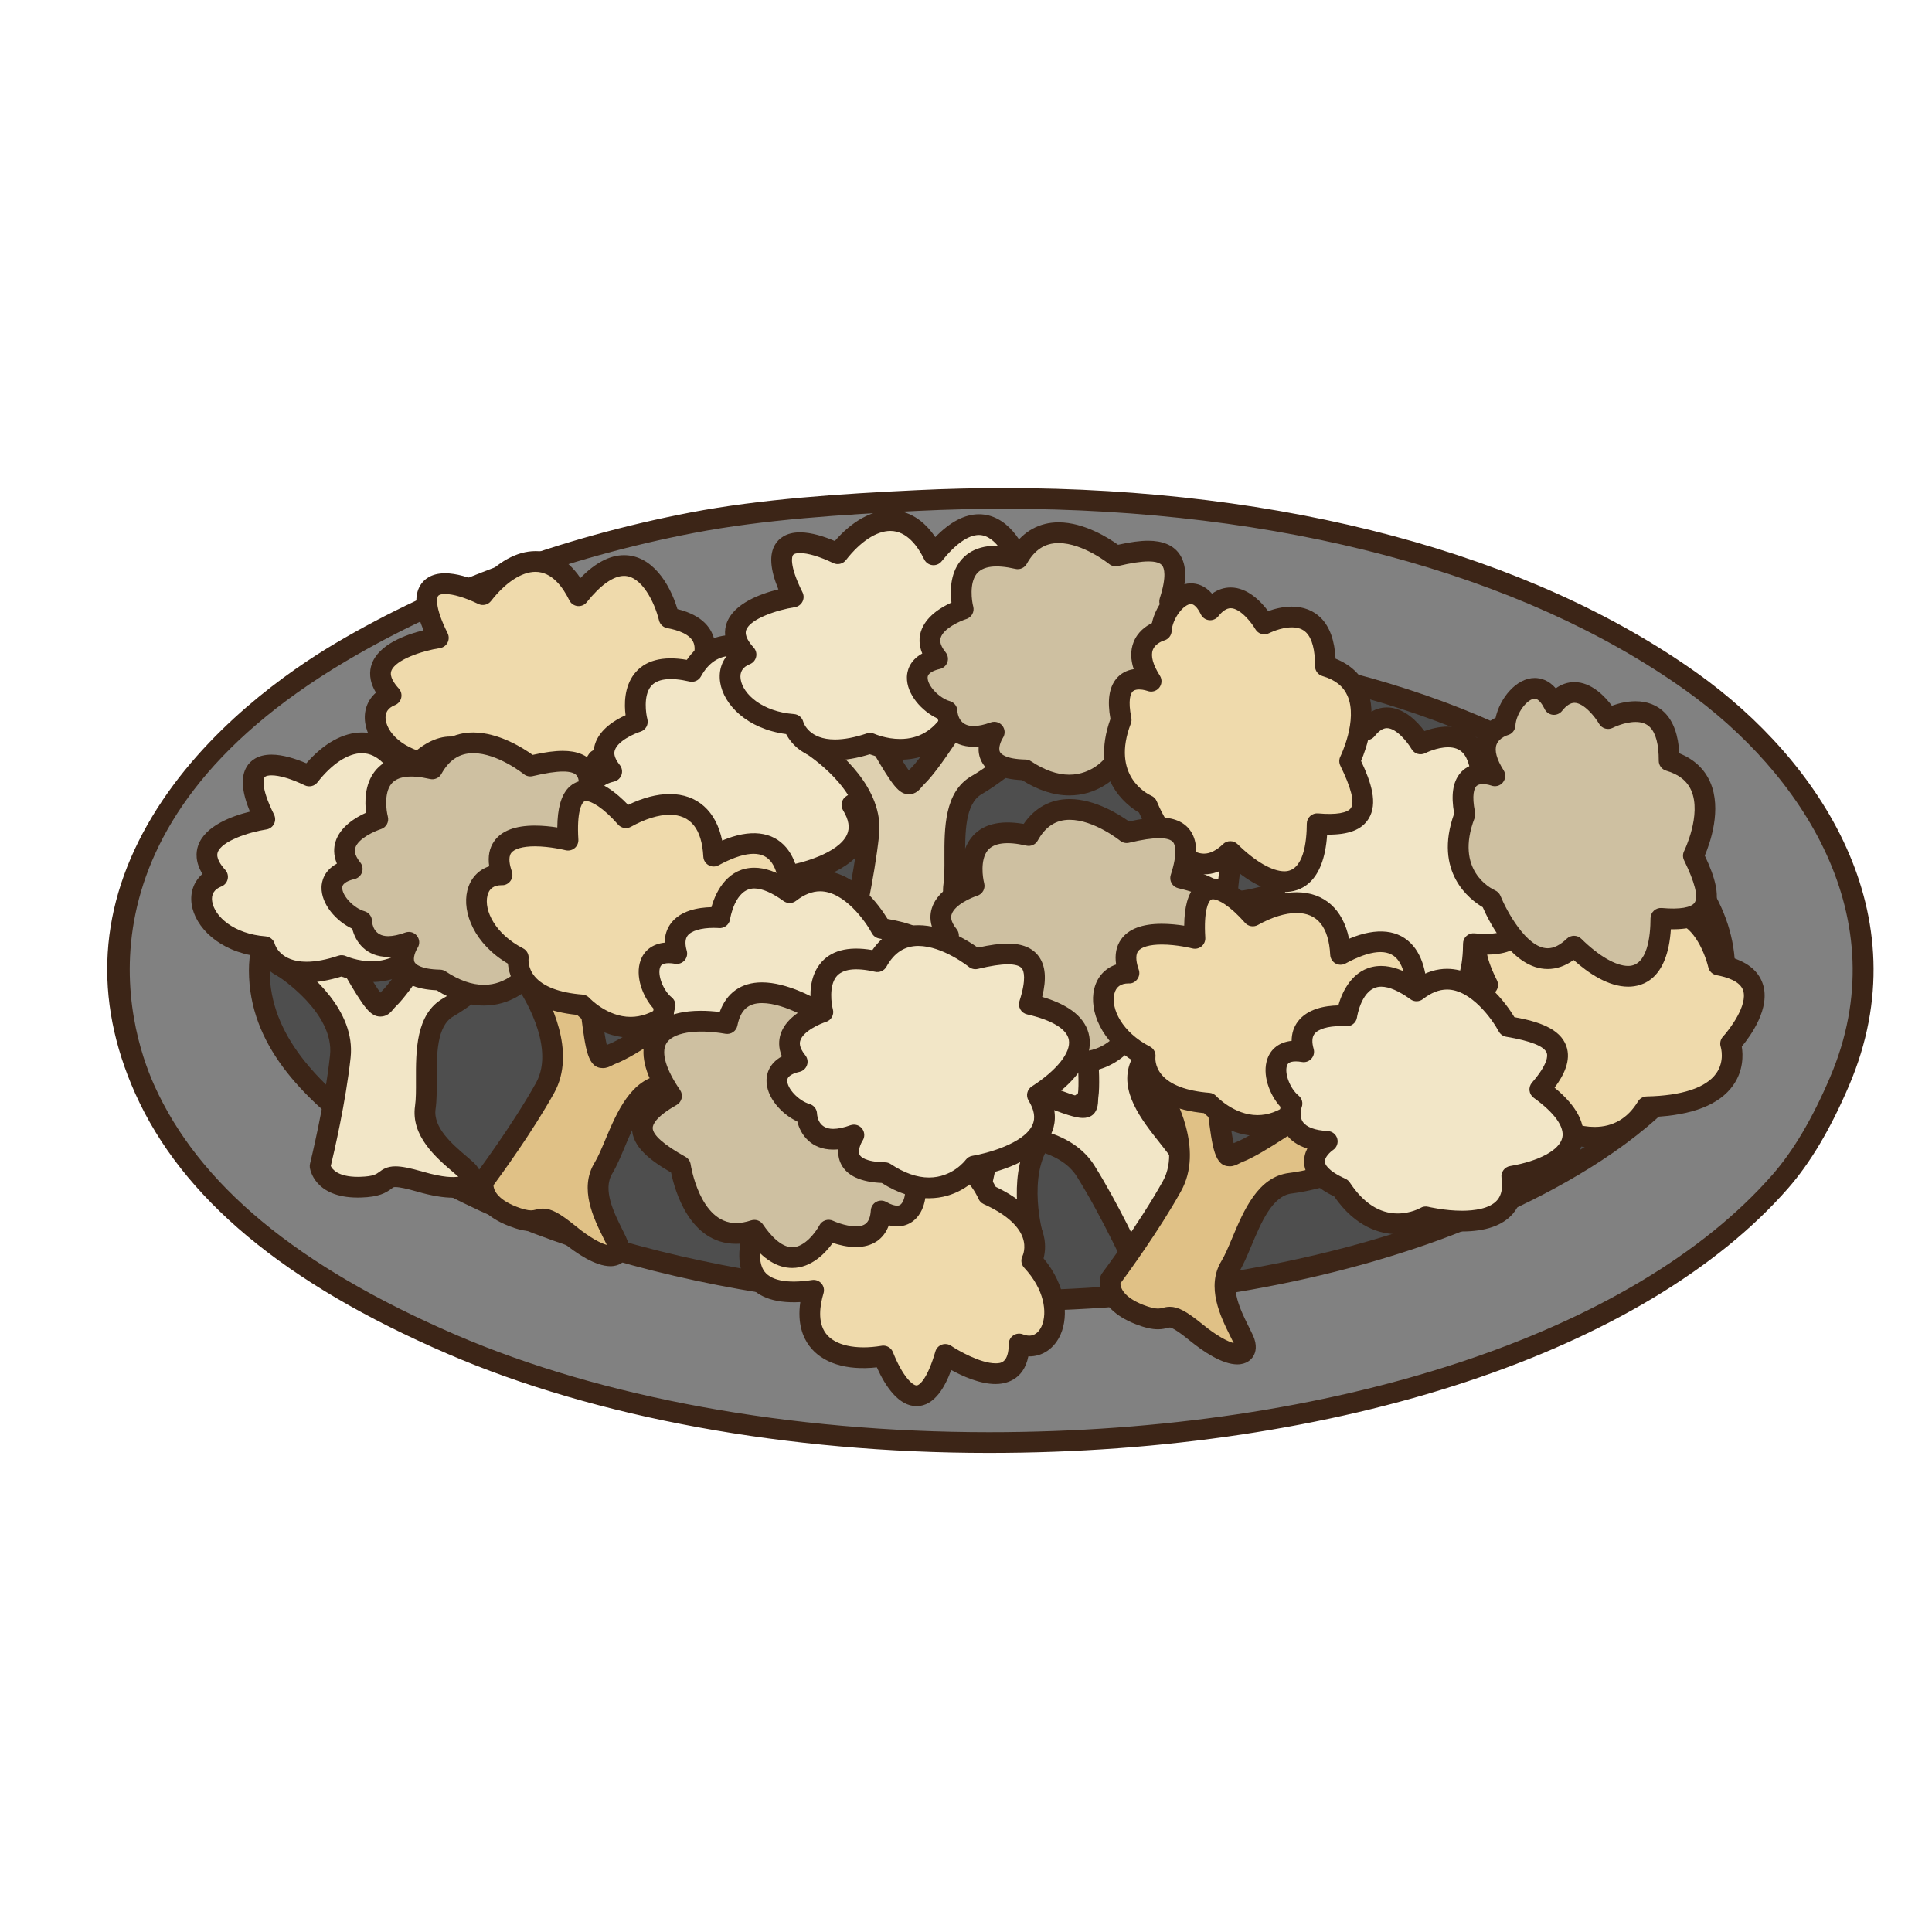 <?xml version="1.0" encoding="utf-8"?>
<!-- Generator: Adobe Illustrator 16.0.0, SVG Export Plug-In . SVG Version: 6.00 Build 0)  -->
<!DOCTYPE svg PUBLIC "-//W3C//DTD SVG 1.1//EN" "http://www.w3.org/Graphics/SVG/1.1/DTD/svg11.dtd">
<svg version="1.1" id="Layer_1" xmlns="http://www.w3.org/2000/svg" xmlns:xlink="http://www.w3.org/1999/xlink" x="0px" y="0px"
	 width="500px" height="500px" viewBox="0 0 500 500" enable-background="new 0 0 500 500" xml:space="preserve">
<g id="Layer_1_copy_3">
	<g>
		<g>
			<path fill="#4E4E4E" d="M464.734,259.466c0,51.027-93.988,92.404-209.933,92.404c-115.967,0-209.957-41.377-209.957-92.404
				c0-51.07,93.99-92.454,209.957-92.454C370.746,167.012,464.734,208.396,464.734,259.466z"/>
			<path fill="#3C2517" d="M254.803,354.552c-117.248,0-212.639-42.655-212.639-95.086c0-25.828,22.406-49.919,63.095-67.833
				c39.986-17.606,93.093-27.303,149.544-27.303c56.441,0,109.545,9.697,149.525,27.303c40.684,17.916,63.09,42.005,63.09,67.833
				C467.418,311.896,372.037,354.552,254.803,354.552z M254.803,169.695c-114.29,0-207.274,40.271-207.274,89.771
				c0,49.474,92.984,89.722,207.274,89.722c114.278,0,207.25-40.248,207.25-89.722C462.053,209.966,369.081,169.695,254.803,169.695
				z"/>
		</g>
		<g>
			<path fill="#818181" d="M237.582,129.525c80.865-3.85,152.81,13.129,200.171,46.922c26.722,19.076,57.952,57.565,38.304,103.474
				c-3.724,8.692-8.706,18.285-15.321,25.854c-62.667,71.644-239.096,87.332-343.832,42.134
				c-35.964-15.521-66.142-36.216-79.489-66.08c-23.65-52.952,18.133-93.714,50.761-113.041
				c24.879-14.737,55.722-26.751,90.972-33.516C196.908,131.857,217.209,130.493,237.582,129.525z M180.104,173.577
				c-35.201,7.045-64.848,18.163-89.057,37.36c-9.358,7.424-23.979,24.343-23.944,40.247c0.047,18.746,14.607,31.814,26.816,41.178
				c63.313,48.582,194.035,57.758,280.628,24.91c26.506-10.066,71.824-32.842,71.824-66.088c0-19.15-15.291-33.726-29.688-44.083
				c-43.941-31.581-108.719-43.535-178.137-40.23C217.182,167.891,198.341,169.926,180.104,173.577z"/>
			<path fill="#3C2517" d="M255.958,376.016c-52.041,0-101.807-9.111-140.12-25.644c-42.29-18.25-68.747-40.312-80.872-67.445
				c-10.93-24.475-9.444-48.565,4.425-71.609c13.626-22.646,35.557-37.812,47.418-44.837c26.498-15.695,58.256-27.397,91.833-33.843
				c18.199-3.5,39.023-4.852,58.813-5.792c7.527-0.358,15.097-0.54,22.508-0.54c72.312,0,136.004,17.032,179.347,47.958
				c31.438,22.437,58.241,62.249,39.21,106.71c-4.816,11.246-9.973,19.938-15.768,26.566
				C425.808,349.773,346.569,376.016,255.958,376.016z M259.963,131.67c-7.322,0-14.812,0.18-22.251,0.535
				c-19.591,0.93-40.187,2.266-58.057,5.703c-32.978,6.329-64.142,17.805-90.111,33.19c-72.386,42.875-56.325,94.761-49.681,109.638
				c11.555,25.854,37.101,47.02,78.099,64.713c37.665,16.252,86.667,25.201,137.996,25.201c89.108,0,166.801-25.535,202.757-66.642
				c5.417-6.196,10.283-14.422,14.875-25.147c17.775-41.527-7.662-79.005-37.396-100.229
				C393.754,148.348,331.166,131.67,259.963,131.67z M257.938,339.371c0,0-0.004,0-0.011,0c-67.099,0-129.021-16.777-165.641-44.885
				c-13.753-10.543-27.819-23.935-27.865-43.293c-0.038-17.803,16.308-35.489,24.958-42.356
				c22.824-18.104,51.486-30.142,90.195-37.89c17.665-3.536,36.361-5.683,58.841-6.754c7.453-0.356,14.91-0.535,22.169-0.535
				c65.578,0,120.1,14.269,157.665,41.266c20.726,14.91,30.804,30.042,30.804,46.26c0,36.707-51.44,60.197-73.557,68.594
				C341.71,332.596,301.053,339.371,257.938,339.371z M260.584,169.022c-7.171,0-14.546,0.179-21.915,0.53
				c-22.2,1.057-40.643,3.172-58.04,6.656c-37.848,7.575-65.782,19.276-87.916,36.83c-9.234,7.33-22.962,23.537-22.927,38.142
				c0.038,17.038,13.046,29.299,25.765,39.053c35.716,27.41,96.42,43.775,162.376,43.775h0.011c41.87,0,82.947-6.834,115.656-19.246
				c21.075-8,70.097-30.211,70.097-63.578c0-14.366-9.35-28.075-28.57-41.9C378.471,182.944,325.035,169.022,260.584,169.022z"/>
		</g>
	</g>
	<g>
		<path fill="#EFDAAC" d="M113.445,165.077c0,0-22.694,3.441-12.221,14.914c-8.728,3.441-3.145,16.919,12.221,18.066
			c0,0,2.791,10.612,19.896,4.877c0,0,13.622,6.31,21.308-6.309c26.898-0.572,21.658-16.348,21.658-16.348
			s15.718-16.921-3.142-20.36c-2.097-8.605-10.132-22.37-23.407-5.737c-6.289-12.905-16.763-10.611-24.794-0.288
			C114.84,149.017,105.413,149.017,113.445,165.077z"/>
		<path fill="#3C2517" d="M124.258,207.313c-7.904,0-11.321-4.228-12.65-6.748c-10.09-1.327-16.201-7.601-17.085-13.42
			c-0.476-3.143,0.562-5.96,2.781-7.895c-1.892-3.114-1.704-5.665-1.094-7.391c1.817-5.131,8.882-7.642,13.386-8.743
			c-2.152-5.226-2.414-9.059-0.809-11.659c0.875-1.413,2.692-3.095,6.402-3.095c2.953,0,6.288,1.08,9.009,2.239
			c4.503-5.159,9.553-7.974,14.381-7.974c3.31,0,7.794,1.3,11.634,6.964c3.818-3.929,7.609-5.916,11.297-5.916
			c7.139,0,11.769,7.185,13.812,13.958c5.021,1.239,8.156,3.649,9.33,7.174c2.072,6.237-3.137,13.442-5.438,16.212
			c0.346,2.17,0.465,6.213-2.223,10.027c-3.54,5.015-10.552,7.774-20.864,8.212c-4.545,6.518-10.61,7.93-15.011,7.93
			c-3.459,0-6.388-0.868-7.87-1.408C129.972,206.798,126.95,207.313,124.258,207.313z M115.189,153.726
			c-0.562,0-1.539,0.07-1.84,0.551c-0.13,0.211-1.171,2.276,2.496,9.6c0.381,0.768,0.373,1.671-0.022,2.432
			c-0.391,0.762-1.125,1.288-1.976,1.42c-4.604,0.706-11.554,3.008-12.581,5.921c-0.508,1.435,0.773,3.255,1.938,4.531
			c0.597,0.653,0.833,1.554,0.632,2.414c-0.197,0.861-0.805,1.567-1.627,1.89c-1.855,0.732-2.657,2.029-2.382,3.855
			c0.596,3.928,5.64,8.431,13.816,9.044c1.143,0.085,2.103,0.882,2.396,1.991c0.131,0.43,1.556,4.574,8.219,4.574
			c2.371,0,5.139-0.526,8.23-1.56c0.651-0.219,1.358-0.176,1.979,0.109c0.021,0.01,2.971,1.327,6.648,1.327
			c4.791,0,8.575-2.219,11.239-6.599c0.477-0.779,1.319-1.267,2.237-1.285c9.161-0.194,15.389-2.265,18.015-5.985
			c2.263-3.211,1.165-6.8,1.154-6.835c-0.311-0.926-0.085-1.952,0.579-2.668c1.754-1.9,6.482-8.173,5.219-11.956
			c-0.791-2.366-4.175-3.451-6.877-3.944c-1.042-0.19-1.875-0.976-2.125-2.002c-1.126-4.628-4.465-11.511-9.048-11.511
			c-2.76,0-6.099,2.355-9.656,6.811c-0.571,0.721-1.471,1.098-2.389,0.995c-0.917-0.103-1.715-0.666-2.117-1.493
			c-1.638-3.358-4.488-7.361-8.769-7.361c-3.576,0-7.769,2.75-11.498,7.548c-0.776,0.997-2.146,1.314-3.281,0.767
			C120.337,154.642,117.281,153.726,115.189,153.726z"/>
	</g>
	<g>
		<path fill="#EFDAAC" d="M385.007,254.895c0,0-22.695,3.442-12.222,14.916c-8.728,3.438-3.145,16.918,12.222,18.063
			c0,0,2.791,10.608,19.896,4.877c0,0,13.622,6.312,21.308-6.312c26.897-0.569,21.658-16.344,21.658-16.344
			s15.718-16.922-3.143-20.364c-2.097-8.603-10.132-22.37-23.407-5.733c-6.288-12.906-16.763-10.612-24.794-0.286
			C386.4,238.836,376.975,238.836,385.007,254.895z"/>
		<path fill="#3C2517" d="M395.822,297.136c-7.904,0-11.32-4.231-12.654-6.752c-10.086-1.327-16.201-7.604-17.084-13.422
			c-0.476-3.142,0.562-5.959,2.78-7.896c-1.892-3.11-1.704-5.666-1.093-7.389c1.816-5.135,8.882-7.643,13.389-8.748
			c-2.157-5.219-2.417-9.052-0.812-11.656c0.875-1.412,2.692-3.095,6.401-3.095c2.953,0,6.289,1.08,9.012,2.24
			c4.501-5.159,9.551-7.975,14.381-7.975c3.309,0,7.792,1.302,11.633,6.966c3.816-3.928,7.607-5.915,11.296-5.915
			c7.139,0,11.766,7.183,13.812,13.956c5.021,1.243,8.155,3.648,9.327,7.175c2.075,6.237-3.135,13.44-5.435,16.215
			c0.342,2.168,0.465,6.214-2.224,10.021c-3.541,5.021-10.552,7.775-20.859,8.214c-4.55,6.518-10.615,7.934-15.022,7.934
			c-3.455,0-6.38-0.873-7.862-1.409C401.532,296.619,398.515,297.136,395.822,297.136z M386.75,243.544
			c-0.558,0-1.543,0.071-1.835,0.551c-0.131,0.212-1.172,2.277,2.491,9.598c0.381,0.77,0.374,1.674-0.019,2.436
			c-0.395,0.758-1.13,1.287-1.979,1.418c-4.604,0.707-11.556,3.01-12.581,5.922c-0.505,1.434,0.772,3.258,1.938,4.531
			c0.594,0.652,0.833,1.557,0.636,2.412c-0.2,0.859-0.812,1.57-1.63,1.895c-1.855,0.73-2.658,2.023-2.383,3.854
			c0.597,3.928,5.644,8.434,13.815,9.043c1.144,0.082,2.104,0.883,2.396,1.991c0.133,0.433,1.558,4.574,8.224,4.574
			c2.368,0,5.139-0.522,8.229-1.559c0.641-0.215,1.353-0.18,1.978,0.109c0.021,0.008,2.972,1.326,6.642,1.326
			c4.796,0,8.582-2.22,11.246-6.603c0.479-0.778,1.32-1.265,2.238-1.285c9.11-0.192,15.326-2.243,17.973-5.926
			c2.308-3.205,1.234-6.765,1.189-6.916c-0.286-0.912-0.068-1.94,0.585-2.644c1.754-1.897,6.482-8.174,5.216-11.961
			c-0.787-2.367-4.174-3.448-6.874-3.938c-1.041-0.19-1.874-0.976-2.124-2.001c-1.127-4.63-4.465-11.512-9.049-11.512
			c-2.761,0-6.099,2.354-9.655,6.812c-0.571,0.716-1.481,1.09-2.389,0.991c-0.917-0.104-1.717-0.661-2.121-1.488
			c-1.635-3.36-4.481-7.365-8.764-7.365c-3.577,0-7.767,2.752-11.5,7.548c-0.776,0.999-2.142,1.316-3.278,0.769
			C391.901,244.462,388.842,243.544,386.75,243.544z"/>
	</g>
	<g>
		<path fill="#F2E6C7" d="M172.978,218.626c0,0-6.287,9.467,8.036,9.75c14.669,9.761,23.048-1.719,23.048-1.719
			s25.136-4.015,16.409-18.354c12.916-8.318,16.755-19.215-2.097-23.517c4.538-14.052-3.141-14.34-13.963-11.758
			c0,0-17.194-14.012-25.363,0.737c-18.78-4.362-14.105,13.029-14.105,13.029s-13.624,4.224-6.637,12.866
			c-10.136,2.333-3.572,11.783,2.441,13.516C160.747,213.178,161.1,222.928,172.978,218.626z"/>
		<path fill="#3C2517" d="M192.408,234.99c-3.97,0-8.077-1.331-12.228-3.952c-5.414-0.243-8.932-1.85-10.471-4.786
			c-0.685-1.312-0.864-2.665-0.772-3.914c-0.459,0.042-0.903,0.067-1.337,0.067l0,0c-5.686,0-8.459-3.868-9.271-7.28
			c-4.139-1.913-8.088-6.338-7.967-10.785c0.034-1.344,0.55-4.192,3.979-6.066c-0.963-2.301-0.794-4.246-0.374-5.625
			c1.2-3.956,5.294-6.37,7.933-7.552c-0.353-2.748-0.391-7.248,2.216-10.648c2.696-3.515,7.26-4.778,13.637-3.683
			c2.919-4.219,6.994-6.435,11.892-6.435c6.567,0,12.906,4.028,15.38,5.803c3.201-0.711,5.699-1.044,7.789-1.044
			c3.711,0,6.4,1.111,7.999,3.307c1.751,2.404,2.047,5.775,0.896,10.486c7.271,2.141,11.363,5.567,12.178,10.208
			c0.915,5.202-2.604,10.862-9.948,16.099c1.678,3.963,1.049,7.072,0.11,9.098c-3.391,7.344-14.878,10.124-18.565,10.84
			C203.808,230.967,199.34,234.99,192.408,234.99z M172.978,215.944c0.806,0,1.589,0.367,2.107,1.027
			c0.72,0.911,0.766,2.177,0.127,3.142c-0.477,0.733-1.298,2.622-0.744,3.659c0.226,0.428,1.368,1.822,6.599,1.923
			c0.513,0.011,1.006,0.167,1.433,0.448c3.476,2.312,6.808,3.483,9.909,3.483c6.003,0,9.355-4.376,9.5-4.563
			c0.417-0.553,1.045-0.941,1.726-1.051c3.568-0.575,13.312-3.133,15.549-7.979c0.829-1.792,0.497-3.864-1.006-6.334
			c-0.752-1.242-0.382-2.866,0.84-3.649c6.482-4.175,10.16-8.784,9.591-12.03c-0.493-2.784-4.337-5.135-10.829-6.617
			c-0.734-0.169-1.362-0.636-1.737-1.292c-0.37-0.653-0.451-1.433-0.222-2.149c1.881-5.817,1.083-7.816,0.656-8.406
			c-1.069-1.475-4.725-1.521-11.44,0.083c-0.809,0.188-1.666-0.003-2.314-0.527c-0.068-0.055-6.759-5.415-13.076-5.415
			c-3.553,0-6.248,1.755-8.25,5.369c-0.578,1.048-1.789,1.583-2.95,1.314c-5.036-1.168-8.486-0.73-10.067,1.332
			c-1.874,2.442-1.222,6.988-0.844,8.385c0.374,1.394-0.42,2.834-1.796,3.261c-1.479,0.462-5.883,2.361-6.638,4.856
			c-0.117,0.392-0.474,1.577,1.291,3.762c0.582,0.72,0.752,1.687,0.448,2.562c-0.3,0.875-1.034,1.531-1.935,1.739
			c-1.432,0.332-3.147,0.981-3.183,2.209c-0.057,2.106,2.96,5.308,5.771,6.115c1.115,0.321,1.898,1.323,1.937,2.481
			c0.054,0.907,0.509,3.959,4.172,3.959c1.245,0,2.748-0.318,4.464-0.935C172.36,215.998,172.671,215.944,172.978,215.944z"/>
	</g>
	<g>
		<path fill="#F2E6C7" d="M73.282,250.302c0,0,16.191,10.192,14.794,23.095c-1.395,12.908-5.233,28.395-5.233,28.395
			s0.694,5.736,10.47,5.447c9.774-0.281,3.49-4.873,15.361-1.428c11.868,3.438,15.708,0.278,11.868-3.158
			c-3.84-3.447-11.519-8.896-10.47-16.06c1.047-7.17-1.906-21.397,5.936-25.897c7.841-4.496,20.305-15.982,21.497-19.422
			c1.193-3.449-21.851-4.596-21.851-4.596S105.1,254.23,100.621,258.49c-2.325,2.205-1.75,5-9.083-7.602
			c-7.33-12.605-18.256-17.081-18.256-17.081V250.302z"/>
		<path fill="#3C2517" d="M117.309,309.973c-2.578,0-5.736-0.533-9.379-1.593c-2.679-0.771-4.552-1.166-5.579-1.166
			c-0.477,0-0.477,0-1.013,0.399c-1.528,1.138-3.282,2.169-7.948,2.306l-0.779,0.013c-11.349,0-12.394-7.496-12.432-7.816
			c-0.04-0.324-0.019-0.654,0.06-0.973c0.039-0.152,3.814-15.464,5.17-28.033c1.199-11.066-13.411-20.443-13.559-20.537
			c-0.78-0.49-1.249-1.348-1.249-2.271v-16.494c0-0.893,0.445-1.729,1.186-2.227c0.745-0.497,1.684-0.596,2.513-0.258
			c0.48,0.201,11.861,4.973,19.562,18.217c2.074,3.571,3.606,6.032,4.565,7.351c0.109-0.115,0.226-0.232,0.347-0.351
			c3.458-3.281,11.701-16.451,14.585-21.247c0.512-0.844,1.437-1.362,2.435-1.291c14.017,0.694,22.034,2.393,23.827,5.05
			c0.625,0.928,0.78,2.058,0.42,3.102c-1.577,4.544-15.079,16.499-22.702,20.868c-4.368,2.508-4.343,9.965-4.322,16.545
			c0.011,2.717,0.021,5.281-0.289,7.416c-0.706,4.821,4.33,9.133,8.003,12.272c0.579,0.498,1.122,0.963,1.606,1.396
			c2.9,2.6,2.399,5.004,2.05,5.916C123.792,308.123,122.081,309.973,117.309,309.973z M102.351,301.85
			c1.599,0,3.775,0.428,7.072,1.381c5.409,1.571,7.946,1.479,9.203,1.297c-0.423-0.373-0.89-0.771-1.384-1.191
			c-4.361-3.734-10.957-9.377-9.828-17.129c0.255-1.738,0.247-4.111,0.237-6.621c-0.025-7.645-0.058-17.154,7.019-21.215
			c7.029-4.035,16.512-12.86,19.451-16.644c-3.07-0.966-10.361-1.873-17.002-2.283c-2.721,4.454-10.641,17.179-14.651,20.986
			c-0.248,0.238-0.445,0.482-0.629,0.699c-0.649,0.777-1.631,1.953-3.36,1.953l0,0c-2.604,0-4.22-2.182-9.256-10.846
			c-4.192-7.202-9.676-11.592-13.258-13.897v10.541c4.023,2.856,16.105,12.519,14.775,24.806
			c-1.249,11.561-4.369,24.901-5.132,28.067c0.35,0.772,1.766,2.813,7.002,2.813l0.624-0.012c3.36-0.1,4.14-0.678,4.899-1.242
			C98.963,302.697,100.099,301.85,102.351,301.85z"/>
	</g>
	<g>
		<path fill="#F2E6C7" d="M68.525,212.01c0,0-22.694,3.44-12.218,14.913c-8.729,3.446-3.141,16.929,12.218,18.076
			c0,0,2.792,10.626,19.9,4.881c0,0,13.614,6.318,21.297-6.313c26.883-0.574,21.643-16.354,21.643-16.354s15.71-16.921-3.141-20.361
			c-2.096-8.604-10.121-22.37-23.39-5.738c-6.282-12.902-16.759-10.608-24.791-0.286C69.923,195.954,60.494,195.954,68.525,212.01z"
			/>
		<path fill="#3C2517" d="M79.338,254.266c-7.904,0-11.32-4.239-12.651-6.762c-10.085-1.328-16.197-7.602-17.08-13.42
			c-0.473-3.148,0.562-5.965,2.785-7.898c-1.896-3.117-1.708-5.665-1.101-7.394c1.817-5.131,8.885-7.64,13.388-8.741
			c-2.156-5.227-2.417-9.059-0.808-11.66c0.871-1.412,2.688-3.095,6.401-3.095c2.95,0,6.284,1.08,9.009,2.241
			c4.5-5.163,9.55-7.975,14.381-7.975c3.307,0,7.792,1.302,11.628,6.962c3.812-3.928,7.601-5.915,11.289-5.915
			c7.132,0,11.758,7.185,13.801,13.96c5.019,1.239,8.152,3.646,9.324,7.171c2.074,6.239-3.13,13.441-5.432,16.215
			c0.346,2.167,0.467,6.219-2.226,10.036c-3.537,5.011-10.546,7.771-20.842,8.208c-4.545,6.523-10.608,7.941-15.01,7.941
			c-3.455,0-6.38-0.875-7.862-1.412C85.055,253.746,82.034,254.266,79.338,254.266z M70.272,200.661
			c-0.558,0-1.542,0.071-1.835,0.551c-0.131,0.212-1.176,2.276,2.487,9.599c0.385,0.77,0.378,1.672-0.018,2.435
			c-0.396,0.762-1.129,1.288-1.976,1.418c-4.609,0.706-11.555,3.011-12.584,5.921c-0.505,1.436,0.776,3.257,1.941,4.532
			c0.596,0.652,0.832,1.556,0.631,2.414c-0.197,0.861-0.808,1.566-1.627,1.891c-1.859,0.73-2.661,2.029-2.382,3.857
			c0.596,3.929,5.643,8.435,13.812,9.045c1.145,0.085,2.107,0.886,2.396,1.994c0.131,0.434,1.557,4.58,8.219,4.58
			c2.372,0,5.146-0.522,8.233-1.561c0.649-0.219,1.358-0.179,1.979,0.11c0.021,0.006,2.972,1.331,6.645,1.331
			c4.79,0,8.569-2.228,11.236-6.607c0.477-0.779,1.317-1.267,2.23-1.288c9.15-0.193,15.375-2.266,18.001-5.984
			c2.266-3.211,1.168-6.807,1.157-6.842c-0.311-0.929-0.084-1.949,0.576-2.668c1.754-1.903,6.479-8.17,5.219-11.959
			c-0.794-2.365-4.175-3.444-6.874-3.938c-1.042-0.19-1.874-0.978-2.121-2.005c-1.126-4.626-4.464-11.511-9.041-11.511
			c-2.756,0-6.095,2.354-9.647,6.811c-0.572,0.72-1.482,1.094-2.393,0.995c-0.915-0.102-1.712-0.664-2.114-1.493
			c-1.635-3.359-4.485-7.361-8.763-7.361c-3.575,0-7.768,2.752-11.501,7.548c-0.776,0.995-2.142,1.312-3.278,0.769
			C75.424,201.578,72.365,200.661,70.272,200.661z"/>
	</g>
	<g>
		<path fill="#CEC0A1" d="M105.812,243.864c0,0-6.281,9.477,8.032,9.762c14.663,9.75,23.045-1.724,23.045-1.724
			s25.149-4.022,16.416-18.366c12.93-8.323,16.77-19.216-2.096-23.521c4.542-14.052-3.142-14.338-13.972-11.758
			c0,0-17.193-14.01-25.352,0.737c-18.777-4.358-14.105,13.032-14.105,13.032s-13.614,4.221-6.631,12.862
			c-10.124,2.333-3.567,11.787,2.445,13.523C93.595,238.413,93.941,248.171,105.812,243.864z"/>
		<path fill="#3C2517" d="M125.231,260.236c-3.966,0-8.073-1.33-12.22-3.953c-5.406-0.242-8.922-1.85-10.463-4.781
			c-0.686-1.316-0.866-2.67-0.773-3.923c-0.459,0.046-0.904,0.071-1.33,0.071h-0.005c-5.681-0.005-8.455-3.876-9.27-7.292
			c-4.133-1.913-8.082-6.338-7.961-10.788c0.035-1.34,0.55-4.192,3.979-6.063c-0.963-2.303-0.793-4.245-0.373-5.628
			c1.203-3.953,5.285-6.366,7.926-7.548c-0.35-2.746-0.393-7.252,2.216-10.654c2.692-3.511,7.241-4.782,13.629-3.677
			c2.915-4.221,6.987-6.437,11.885-6.437c6.567,0,12.906,4.026,15.38,5.802c3.201-0.709,5.698-1.042,7.795-1.042
			c3.713,0,6.405,1.111,8.004,3.307c1.751,2.403,2.043,5.773,0.89,10.484c7.284,2.139,11.377,5.569,12.191,10.21
			c0.915,5.201-2.61,10.865-9.954,16.101c1.672,3.96,1.045,7.072,0.109,9.099c-3.392,7.347-14.893,10.13-18.576,10.851
			C136.63,256.212,132.163,260.236,125.231,260.236z M105.812,241.183c0.809,0,1.592,0.368,2.111,1.028
			c0.712,0.907,0.766,2.174,0.127,3.137c-0.477,0.737-1.299,2.626-0.745,3.674c0.229,0.423,1.373,1.817,6.592,1.923
			c0.513,0.011,1.01,0.166,1.433,0.447c3.473,2.312,6.801,3.48,9.902,3.48c6.003,0,9.363-4.379,9.5-4.563
			c0.416-0.558,1.045-0.941,1.733-1.056c3.564-0.575,13.317-3.13,15.551-7.981c0.83-1.798,0.502-3.872-1.002-6.342
			c-0.758-1.242-0.385-2.863,0.84-3.649c6.486-4.178,10.164-8.784,9.596-12.03c-0.491-2.785-4.337-5.135-10.838-6.617
			c-0.733-0.169-1.361-0.639-1.731-1.292c-0.375-0.653-0.453-1.433-0.223-2.153c1.881-5.812,1.087-7.813,0.656-8.402
			c-1.072-1.472-4.729-1.524-11.459,0.081c-0.812,0.191-1.665-0.003-2.312-0.529c-0.066-0.053-6.754-5.414-13.071-5.414
			c-3.546,0-6.245,1.757-8.24,5.371c-0.581,1.045-1.789,1.582-2.956,1.313c-5.022-1.165-8.463-0.73-10.051,1.323
			c-1.87,2.424-1.25,6.889-0.851,8.402c0.367,1.391-0.427,2.827-1.796,3.25c-1.476,0.469-5.876,2.361-6.631,4.859
			c-0.12,0.389-0.477,1.574,1.292,3.759c0.581,0.72,0.751,1.686,0.448,2.562c-0.304,0.875-1.034,1.531-1.935,1.739
			c-1.429,0.332-3.147,0.981-3.18,2.21c-0.056,2.106,2.961,5.313,5.767,6.119c1.112,0.324,1.896,1.327,1.937,2.483
			c0.05,0.912,0.505,3.964,4.164,3.967h0.005c1.242,0,2.742-0.317,4.456-0.939C105.198,241.237,105.509,241.183,105.812,241.183z"/>
	</g>
	<g>
		<path fill="#DED0B0" d="M210.046,192.777c0,0,16.191,10.195,14.794,23.097c-1.394,12.909-5.233,28.39-5.233,28.39
			s0.694,5.738,10.47,5.449c9.775-0.283,3.49-4.87,15.361-1.429c11.871,3.44,15.71,0.282,11.871-3.159
			c-3.838-3.44-11.521-8.89-10.473-16.057c1.047-7.17-1.906-21.399,5.936-25.898c7.842-4.496,20.302-15.982,21.498-19.423
			c1.192-3.446-21.848-4.593-21.848-4.593s-10.559,17.551-15.037,21.811c-2.322,2.206-1.751,5.004-9.08-7.601
			c-7.333-12.607-18.259-17.081-18.259-17.081V192.777z"/>
		<path fill="#3C2517" d="M254.076,252.451c-2.583,0-5.741-0.531-9.384-1.592c-2.675-0.775-4.548-1.167-5.579-1.167
			c-0.477,0-0.477,0-1.012,0.401c-1.525,1.137-3.282,2.167-7.948,2.301l-0.78,0.012c-11.348,0-12.39-7.499-12.431-7.817
			c-0.04-0.325-0.019-0.649,0.059-0.97c0.039-0.152,3.815-15.465,5.174-28.035c1.196-11.066-13.413-20.447-13.562-20.538
			c-0.775-0.491-1.249-1.348-1.249-2.27v-16.494c0-0.893,0.444-1.729,1.186-2.227c0.744-0.5,1.687-0.595,2.513-0.255
			c0.477,0.197,11.857,4.972,19.561,18.214c2.075,3.571,3.606,6.031,4.569,7.351c0.11-0.117,0.223-0.233,0.347-0.346
			c3.455-3.285,11.698-16.454,14.582-21.249c0.512-0.847,1.465-1.357,2.435-1.295c14.019,0.697,22.034,2.396,23.827,5.052
			c0.628,0.93,0.78,2.058,0.421,3.099c-1.578,4.545-15.08,16.501-22.697,20.874c-4.374,2.505-4.35,9.962-4.324,16.543
			c0.011,2.717,0.018,5.283-0.293,7.415c-0.705,4.826,4.33,9.134,8.004,12.277c0.582,0.497,1.122,0.959,1.609,1.394
			c2.894,2.597,2.398,5,2.047,5.914C260.557,250.596,258.846,252.451,254.076,252.451z M239.113,244.327
			c1.6,0,3.779,0.428,7.072,1.381c5.411,1.569,7.943,1.475,9.204,1.298c-0.425-0.374-0.89-0.772-1.384-1.196
			c-4.361-3.733-10.957-9.377-9.825-17.129c0.251-1.736,0.248-4.108,0.237-6.617c-0.028-7.644-0.061-17.157,7.019-21.219
			c7.029-4.034,16.51-12.859,19.444-16.639c-3.065-0.969-10.356-1.875-17.003-2.285c-2.717,4.452-10.636,17.174-14.644,20.988
			c-0.251,0.233-0.448,0.48-0.633,0.695c-0.649,0.78-1.63,1.952-3.355,1.952c-2.604,0-4.221-2.177-9.26-10.844
			c-4.213-7.249-9.69-11.624-13.259-13.911v10.555c4.027,2.858,16.11,12.521,14.779,24.809c-1.252,11.56-4.369,24.903-5.135,28.069
			c0.354,0.772,1.765,2.81,7.001,2.81l0.626-0.008c3.358-0.099,4.143-0.682,4.901-1.245
			C235.727,245.171,236.862,244.327,239.113,244.327z"/>
	</g>
	<g>
		<path fill="#F2E6C7" d="M205.293,154.487c0,0-22.695,3.442-12.222,14.913c-8.729,3.439-3.144,16.926,12.222,18.073
			c0,0,2.791,10.622,19.896,4.88c0,0,13.618,6.313,21.298-6.313c26.88-0.575,21.646-16.355,21.646-16.355s15.711-16.919-3.145-20.36
			c-2.096-8.604-10.121-22.37-23.39-5.736c-6.281-12.905-16.758-10.61-24.787-0.288
			C206.687,138.426,197.261,138.426,205.293,154.487z"/>
		<path fill="#3C2517" d="M216.102,196.74c-7.904,0-11.317-4.238-12.651-6.762c-10.085-1.327-16.193-7.601-17.08-13.42
			c-0.477-3.145,0.562-5.964,2.785-7.898c-1.898-3.115-1.708-5.666-1.098-7.391c1.817-5.131,8.882-7.642,13.385-8.743
			c-2.156-5.227-2.417-9.057-0.808-11.66c0.875-1.412,2.692-3.095,6.401-3.095c2.954,0,6.284,1.08,9.009,2.239
			c4.5-5.159,9.549-7.973,14.381-7.973c3.31,0,7.795,1.302,11.628,6.964c3.814-3.93,7.601-5.916,11.289-5.916
			c7.132,0,11.761,7.185,13.806,13.96c5.018,1.239,8.151,3.647,9.322,7.173c2.076,6.238-3.133,13.441-5.431,16.214
			c0.342,2.17,0.466,6.218-2.229,10.035c-3.537,5.013-10.545,7.772-20.843,8.21c-4.546,6.521-10.608,7.936-15.009,7.936
			c-3.454,0-6.38-0.868-7.865-1.408C221.822,196.221,218.801,196.74,216.102,196.74z M207.036,143.136
			c-0.558,0-1.542,0.071-1.835,0.55c-0.135,0.212-1.172,2.278,2.487,9.601c0.385,0.768,0.378,1.671-0.018,2.431
			c-0.396,0.763-1.13,1.29-1.977,1.421c-4.604,0.706-11.554,3.01-12.583,5.921c-0.502,1.437,0.776,3.255,1.94,4.531
			c0.596,0.653,0.833,1.555,0.631,2.414c-0.197,0.861-0.807,1.566-1.63,1.89c-1.853,0.732-2.654,2.03-2.375,3.859
			c0.593,3.929,5.64,8.436,13.812,9.044c1.144,0.084,2.103,0.886,2.393,1.99c0.131,0.434,1.56,4.587,8.219,4.587
			c2.375,0,5.146-0.526,8.232-1.566c0.653-0.219,1.358-0.177,1.984,0.113c0.021,0.007,2.968,1.327,6.641,1.327
			c4.789,0,8.572-2.22,11.236-6.601c0.477-0.783,1.317-1.269,2.234-1.288c9.099-0.194,15.308-2.245,17.954-5.927
			c2.314-3.215,1.239-6.773,1.193-6.925c-0.286-0.916-0.063-1.941,0.586-2.646c1.757-1.898,6.479-8.171,5.216-11.956
			c-0.791-2.368-4.172-3.449-6.871-3.941c-1.041-0.19-1.873-0.976-2.124-2.005c-1.13-4.626-4.464-11.509-9.041-11.509
			c-2.756,0-6.091,2.354-9.648,6.811c-0.571,0.718-1.479,1.094-2.389,0.993c-0.918-0.103-1.716-0.665-2.118-1.491
			c-1.638-3.359-4.481-7.363-8.762-7.363c-3.575,0-7.768,2.751-11.498,7.546c-0.775,1-2.145,1.318-3.281,0.771
			C212.188,144.053,209.132,143.136,207.036,143.136z"/>
	</g>
	<g>
		<path fill="#CEC0A1" d="M257.309,189.484c0,0-6.285,9.472,8.032,9.762c14.659,9.743,23.04-1.726,23.04-1.726
			s25.151-4.02,16.417-18.366c12.93-8.321,16.771-19.217-2.096-23.52c4.542-14.052-3.142-14.338-13.972-11.757
			c0,0-17.192-14.012-25.354,0.735c-18.772-4.36-14.101,13.031-14.101,13.031s-13.614,4.222-6.631,12.865
			c-10.125,2.331-3.568,11.788,2.445,13.522C245.092,184.031,245.438,193.79,257.309,189.484z"/>
		<path fill="#3C2517" d="M276.725,205.852c-3.967,0-8.072-1.327-12.217-3.952c-5.406-0.24-8.925-1.85-10.463-4.782
			c-0.688-1.316-0.863-2.671-0.773-3.924c-0.459,0.046-0.901,0.071-1.332,0.071h-0.006c-5.678-0.003-8.454-3.875-9.267-7.291
			c-4.132-1.911-8.084-6.336-7.961-10.786c0.035-1.343,0.547-4.192,3.977-6.063c-0.963-2.303-0.794-4.249-0.373-5.63
			c1.203-3.952,5.29-6.365,7.926-7.547c-0.35-2.749-0.388-7.252,2.22-10.653c2.692-3.512,7.233-4.78,13.625-3.679
			c2.915-4.22,6.987-6.435,11.885-6.435c6.567,0,12.906,4.028,15.384,5.802c3.2-0.711,5.698-1.043,7.791-1.043
			c3.713,0,6.405,1.114,8.004,3.309c1.746,2.403,2.048,5.773,0.894,10.482c7.276,2.14,11.374,5.568,12.188,10.211
			c0.915,5.2-2.61,10.864-9.954,16.103c1.677,3.959,1.045,7.074,0.109,9.099c-3.395,7.348-14.893,10.132-18.576,10.848
			C288.123,201.825,283.656,205.852,276.725,205.852z M257.309,186.803c0.81,0,1.588,0.363,2.11,1.023
			c0.714,0.91,0.767,2.177,0.127,3.141c-0.476,0.738-1.299,2.625-0.744,3.67c0.226,0.424,1.369,1.821,6.593,1.927
			c0.508,0.007,1.006,0.166,1.429,0.445c3.473,2.308,6.805,3.479,9.901,3.479c6.096,0,9.455-4.502,9.489-4.549
			c0.417-0.572,1.042-0.953,1.744-1.066c3.567-0.578,13.317-3.133,15.555-7.986c0.826-1.796,0.498-3.869-1.006-6.339
			c-0.758-1.243-0.385-2.862,0.841-3.649c6.485-4.176,10.162-8.785,9.596-12.03c-0.487-2.786-4.337-5.136-10.838-6.62
			c-0.733-0.167-1.361-0.635-1.732-1.29c-0.374-0.653-0.455-1.433-0.222-2.149c1.88-5.817,1.087-7.816,0.655-8.405
			c-1.068-1.472-4.722-1.521-11.455,0.081c-0.805,0.192-1.664-0.003-2.312-0.528c-0.067-0.053-6.754-5.413-13.075-5.413
			c-3.542,0-6.242,1.755-8.24,5.369c-0.578,1.048-1.776,1.583-2.953,1.312c-5.03-1.167-8.479-0.729-10.061,1.333
			c-1.87,2.441-1.218,6.987-0.844,8.388c0.374,1.393-0.416,2.833-1.792,3.259c-1.479,0.464-5.88,2.359-6.631,4.856
			c-0.124,0.39-0.477,1.576,1.288,3.762c0.582,0.72,0.751,1.687,0.451,2.56c-0.307,0.875-1.034,1.532-1.934,1.74
			c-1.433,0.33-3.148,0.981-3.181,2.21c-0.06,2.107,2.958,5.31,5.764,6.12c1.115,0.323,1.896,1.323,1.937,2.482
			c0.053,0.909,0.509,3.961,4.165,3.964h0.004c1.242,0,2.746-0.317,4.457-0.938C256.695,186.852,257.002,186.803,257.309,186.803z"
			/>
	</g>
	<g>
		<path fill="#E0C186" d="M136.437,254.546c0,0,10.933,15.701,4.608,27.039c-6.32,11.334-15.897,24.099-15.897,24.099
			s-1.599,5.551,7.517,9.104c9.119,3.549,5.12-3.127,14.716,4.68c9.591,7.803,14.358,6.402,12.163,1.732
			c-2.194-4.668-7.146-12.688-3.381-18.881c3.762-6.193,6.596-20.445,15.577-21.521c8.979-1.084,24.939-6.78,27.381-9.479
			c2.442-2.705-18.336-12.758-18.336-12.758s-16.572,12.022-22.355,14.192c-3.007,1.125-3.567,3.924-5.402-10.541
			c-1.84-14.461-10.153-22.843-10.153-22.843L136.437,254.546z"/>
		<path fill="#3C2517" d="M157.967,327.691c-3.908,0-8.833-3.342-12.277-6.146c-3.772-3.066-4.882-3.4-5.181-3.4
			c-0.112,0-0.335,0.056-0.6,0.121c-0.579,0.144-1.377,0.336-2.478,0.336l0,0c-1.613,0-3.438-0.416-5.742-1.315
			c-11.268-4.39-9.213-12.022-9.119-12.347c0.089-0.313,0.236-0.604,0.432-0.866c0.091-0.128,9.542-12.755,15.703-23.796
			c5.42-9.723-4.372-24.053-4.471-24.196c-0.522-0.761-0.625-1.731-0.266-2.576l6.434-15.178c0.35-0.826,1.084-1.416,1.962-1.589
			c0.876-0.165,1.779,0.113,2.411,0.745c0.366,0.37,8.98,9.203,10.911,24.393c0.519,4.103,0.967,6.961,1.342,8.554
			c0.147-0.062,0.3-0.128,0.457-0.188c4.461-1.673,17.194-10.564,21.722-13.851c0.798-0.584,1.855-0.674,2.745-0.244
			c12.645,6.119,19.367,10.812,19.98,13.953c0.216,1.103-0.084,2.199-0.821,3.015c-3.222,3.563-20.323,9.297-29.05,10.352
			c-5.012,0.595-7.898,7.47-10.442,13.535c-1.057,2.506-2.043,4.871-3.166,6.713c-2.534,4.173,0.427,10.106,2.586,14.441
			c0.34,0.68,0.658,1.313,0.93,1.899c1.284,2.732,0.761,4.549,0.102,5.594C161.583,326.412,160.408,327.691,157.967,327.691z
			 M140.509,312.781c2.174,0,4.337,1.162,8.564,4.604c3.639,2.965,6.374,4.373,7.969,4.799c-0.244-0.508-0.516-1.055-0.805-1.637
			c-2.566-5.146-6.444-12.92-2.368-19.623c0.914-1.5,1.828-3.684,2.802-5.998c2.961-7.051,6.645-15.82,14.747-16.789
			c8.047-0.973,20.218-5.389,24.403-7.715c-2.456-2.094-8.818-5.773-14.776-8.742c-4.241,3.031-16.498,11.646-21.674,13.588
			c-0.322,0.115-0.601,0.265-0.854,0.396c-0.694,0.354-1.485,0.758-2.494,0.758l0,0c-3.896,0-4.489-4.637-5.66-13.868
			c-1.057-8.314-4.388-14.479-6.783-17.977l-4.118,9.712c2.594,4.196,9.948,17.81,3.927,28.604
			c-5.663,10.154-13.745,21.228-15.679,23.842c0.021,0.878,0.564,3.466,5.93,5.556c1.615,0.627,2.893,0.947,3.793,0.947l0,0
			c0.455,0,0.77-0.076,1.211-0.183C139.137,312.932,139.75,312.781,140.509,312.781z"/>
	</g>
	<g>
		<path fill="#EFDAAC" d="M147.009,217.43c0,0-22.239-5.682-17.073,8.974c-9.383-0.24-9.503,14.356,4.196,21.409
			c0,0-1.57,10.862,16.413,12.255c0,0,10.086,11.127,22.084,2.511c24.989,9.971,26.329-6.604,26.329-6.604
			s21.067-9.453,5.054-19.982c1.429-8.737-0.597-24.551-19.311-14.416c-0.752-14.338-11.299-16.314-22.723-9.945
			C154.561,203.194,145.884,199.514,147.009,217.43z"/>
		<path fill="#3C2517" d="M163.206,268.533c-6.824,0-11.962-4.107-13.861-5.877c-7.11-0.709-12.23-2.963-15.234-6.711
			c-1.937-2.424-2.517-4.889-2.656-6.546c-8.679-5.113-11.89-13.22-10.517-18.89c0.762-3.135,2.837-5.382,5.671-6.314
			c-0.381-2.569,0.05-4.746,1.295-6.507c1.888-2.671,5.427-4.023,10.513-4.023c2.106,0,4.171,0.229,5.812,0.487
			c0.041-4.888,0.977-8.244,2.829-10.22c1.219-1.294,2.81-1.982,4.599-1.982c3.822,0,7.842,3.172,10.904,6.355
			c3.786-1.839,7.475-2.806,10.761-2.806c7.138,0,12.025,4.425,13.575,12.037c7.28-3.081,13.036-2.354,16.567,1.796
			c3.328,3.92,3.971,10.237,3.424,15.396c4.14,3.106,6.084,6.547,5.787,10.251c-0.525,6.53-8.073,11.125-11.296,12.796
			c-1.016,4.384-4.986,10.675-14.934,10.675c-3.868,0-8.399-0.964-13.481-2.869C169.841,267.544,166.562,268.533,163.206,268.533z
			 M129.858,229.086c-2.082,0-3.275,0.903-3.706,2.683c-0.931,3.847,1.98,9.937,9.208,13.66c1.02,0.522,1.591,1.638,1.429,2.77
			c-0.007,0.05-0.232,2.287,1.588,4.492c2.167,2.619,6.447,4.246,12.376,4.703c0.685,0.056,1.32,0.365,1.782,0.873
			c0.035,0.043,4.577,4.9,10.671,4.9c2.654,0,5.301-0.928,7.855-2.766c0.749-0.535,1.716-0.652,2.562-0.312
			c4.986,1.988,9.302,2.998,12.821,2.998c8.861,0,9.767-6.6,9.841-7.352c0.093-0.953,0.696-1.814,1.571-2.205
			c2.356-1.064,9.157-5.003,9.472-8.984c0.194-2.488-2.499-4.811-4.789-6.316c-0.886-0.579-1.345-1.627-1.171-2.672
			c0.705-4.344,0.366-9.974-1.994-12.753c-2.41-2.834-7.009-2.33-13.4,1.129c-0.804,0.438-1.785,0.427-2.586-0.021
			c-0.801-0.448-1.316-1.277-1.366-2.198c-0.377-7.2-3.307-10.852-8.701-10.852c-2.919,0-6.388,1.077-10.037,3.112
			c-1.101,0.611-2.488,0.378-3.317-0.571c-3.952-4.496-6.945-6.091-8.311-6.091c-0.307,0-0.487,0.077-0.688,0.292
			c-0.413,0.441-1.736,2.446-1.285,9.659c0.053,0.854-0.304,1.684-0.963,2.231c-0.664,0.55-1.546,0.745-2.375,0.537
			c-0.039-0.011-3.987-1.003-7.93-1.003c-3.109,0-5.347,0.639-6.138,1.757c-0.814,1.158-0.348,3.208,0.188,4.726
			c0.289,0.833,0.155,1.757-0.359,2.47c-0.52,0.714-1.355,1.165-2.238,1.104C129.862,229.086,129.862,229.086,129.858,229.086z"/>
	</g>
	<g>
		<path fill="#F2E6C7" d="M181.261,269.973c0,0-9.482,6.26,3.589,12.114c9.697,14.699,21.894,7.406,21.894,7.406
			s24.702,6.112,22.264-10.49c15.143-2.619,22.936-11.166,7.26-22.481c9.662-11.169,2.702-14.432-8.266-16.28
			c0,0-10.361-19.61-23.636-9.214c-15.595-11.354-18.072,6.489-18.072,6.489s-14.197-1.425-11.137,9.261
			c-10.242-1.808-7.892,9.464-3.028,13.411C172.128,260.188,168.642,269.302,181.261,269.973z"/>
		<path fill="#3C2517" d="M199.48,293.988L199.48,293.988c-4.442-0.004-10.852-1.719-16.431-9.779
			c-4.892-2.336-7.503-5.191-7.774-8.494c-0.119-1.477,0.247-2.785,0.814-3.904c-2.561-0.797-4.464-2.141-5.681-4.016
			c-1.584-2.434-1.543-5.049-1.26-6.75c-2.89-3.186-4.806-8.434-3.377-12.461c0.949-2.674,3.2-4.323,6.264-4.629
			c0-1.913,0.543-3.593,1.615-5.019c2.468-3.265,6.945-4.083,10.475-4.161c1.253-4.566,4.53-10.209,11.092-10.209
			c2.76,0,5.825,1.073,9.122,3.19c2.562-1.627,5.216-2.449,7.916-2.449c8.998,0,15.41,9.174,17.443,12.506
			c6.115,1.118,11.771,2.897,13.409,7.449c1.355,3.762-0.685,7.686-3.027,10.809c5.854,4.805,8.286,9.561,7.224,14.155
			c-1.189,5.146-6.638,8.988-15.443,10.945c0.005,3.006-0.854,5.529-2.575,7.518c-2.626,3.043-7.059,4.589-13.17,4.589
			c-3.837,0-7.358-0.619-9.023-0.964C205.677,292.966,202.906,293.988,199.48,293.988z M174.637,261.145
			c0,0-0.766,2.172,0.286,3.754c0.924,1.391,3.166,2.219,6.479,2.393c1.158,0.064,2.146,0.861,2.446,1.98
			c0.303,1.115-0.145,2.301-1.112,2.938c-0.723,0.49-2.213,1.906-2.113,3.078c0.042,0.481,0.55,2.211,5.325,4.351
			c0.466,0.207,0.861,0.547,1.143,0.971c3.508,5.313,7.676,8.01,12.391,8.016c3.402,0,5.861-1.418,5.883-1.43
			c0.606-0.365,1.33-0.477,2.021-0.305c0.04,0.012,4.207,1.022,8.731,1.022c3.084,0,7.163-0.478,9.111-2.729
			c1.137-1.313,1.504-3.215,1.126-5.795c-0.212-1.438,0.763-2.783,2.195-3.031c7.601-1.313,12.788-4.127,13.532-7.342
			c0.632-2.762-1.986-6.424-7.386-10.322c-0.606-0.44-1.006-1.118-1.095-1.862c-0.084-0.748,0.146-1.5,0.636-2.067
			c4.203-4.857,4.076-6.993,3.825-7.684c-0.613-1.711-4.149-3.123-10.509-4.195c-0.821-0.135-1.535-0.649-1.919-1.388
			c-1.606-3.013-7.133-10.826-13.378-10.826c-2.048,0-4.146,0.826-6.24,2.467c-0.942,0.734-2.258,0.759-3.229,0.056
			c-2.933-2.138-5.555-3.265-7.569-3.265c-5.061,0-6.261,7.885-6.271,7.966c-0.209,1.418-1.528,2.428-2.923,2.286
			c-0.05-0.003-0.564-0.046-1.327-0.046c-3.274,0-5.802,0.759-6.761,2.033c-0.628,0.836-0.699,2.139-0.205,3.875
			c0.258,0.886,0.036,1.846-0.585,2.53c-0.621,0.688-1.546,1.009-2.457,0.847c-0.582-0.103-1.114-0.155-1.588-0.155
			c-1.881,0-2.146,0.752-2.276,1.112c-0.705,2,0.829,5.971,2.993,7.727C174.718,258.833,175.05,260.061,174.637,261.145
			L174.637,261.145z"/>
	</g>
	<g>
		<path fill="#F2E6C7" d="M267.116,319.132c0,0-5.001-18.467,4.771-27.002c9.775-8.539,23.098-17.323,23.098-17.323
			s3.382-4.689-4.01-11.105c-7.386-6.422-5.871,1.215-12.272-9.365c-6.401-10.586-11.359-10.869-10.868-5.735
			c0.492,5.135,2.443,14.348-3.184,18.913c-5.629,4.562-13.104,17.027-21.919,15.008c-8.818-2.006-25.768-2.021-28.976-0.303
			c-3.207,1.719,12.962,18.188,12.962,18.188s19.652-5.731,25.832-5.817c3.211-0.053,4.684-2.496,1.534,11.744
			c-3.149,14.229,1.856,24.924,1.856,24.924L267.116,319.132z"/>
		<path fill="#3C2517" d="M255.939,333.938c-0.139,0-0.275-0.011-0.412-0.029c-0.879-0.133-1.639-0.705-2.016-1.518
			c-0.224-0.466-5.354-11.687-2.051-26.638c0.893-4.039,1.438-6.883,1.619-8.506c-0.154,0.01-0.316,0.019-0.486,0.021
			c-4.775,0.066-19.76,4.146-25.13,5.713c-0.949,0.279-1.973,0.006-2.66-0.698c-9.844-10.021-14.589-16.705-14.105-19.867
			c0.17-1.108,0.818-2.039,1.788-2.562c2.418-1.297,8.356-1.563,12.913-1.563c6.772,0,13.474,0.603,17.923,1.619
			c4.881,1.092,9.974-4.398,14.397-9.229c1.836-2.003,3.567-3.894,5.24-5.25c3.791-3.072,3.007-9.66,2.438-14.469
			c-0.092-0.751-0.176-1.46-0.235-2.105c-0.246-2.555,0.547-4.02,1.257-4.804c0.812-0.889,1.947-1.383,3.193-1.383
			c4.272,0,8.551,5.59,11.384,10.276c2.958,4.891,3.625,4.961,4.33,5.037c1.893,0.197,3.886,0.631,7.407,3.694
			c9.13,7.929,4.619,14.427,4.426,14.695c-0.19,0.267-0.428,0.492-0.699,0.67c-0.134,0.09-13.289,8.789-22.811,17.106
			c-8.381,7.322-3.991,24.115-3.945,24.283c0.236,0.892,0.003,1.844-0.618,2.519l-11.176,12.125
			C257.396,333.626,256.682,333.938,255.939,333.938z M254.658,291.714c1.55,0,2.453,0.724,2.939,1.33
			c1.411,1.761,1.264,4.095-0.896,13.865c-1.812,8.184-0.748,15.106,0.324,19.213l7.154-7.763
			c-1.027-4.825-3.363-20.123,5.941-28.25c8.76-7.653,20.102-15.35,22.804-17.159c0.279-0.832,0.64-3.447-3.708-7.229
			c-2.542-2.205-3.558-2.312-4.449-2.406c-2.969-0.312-4.678-1.506-8.36-7.594c-2.625-4.34-4.704-6.376-5.888-7.209
			c0.054,0.564,0.129,1.171,0.205,1.818c0.683,5.704,1.705,14.327-4.386,19.264c-1.366,1.109-2.965,2.854-4.661,4.703
			c-4.539,4.959-10.182,11.123-17.018,11.127c-0.847,0-1.697-0.1-2.526-0.289c-4.023-0.914-10.436-1.482-16.734-1.482
			c-4.217,0-7.149,0.259-8.83,0.541c1.613,2.798,6.354,8.396,10.954,13.189c5.012-1.424,19.456-5.398,24.984-5.479
			c0.337-0.008,0.648-0.051,0.934-0.088C253.891,291.757,254.299,291.714,254.658,291.714z"/>
	</g>
	<g>
		<path fill="#EFDAAC" d="M244.646,350.516c0,0,19.021,12.854,19.099-2.689c8.756,3.387,13.788-10.318,3.271-21.574
			c0,0,5.143-9.689-11.324-17.07c0,0-5.744-13.871-19.941-9.805c-20.167-17.812-27.014-2.66-27.014-2.66
			s-23.025,1.795-11.497,17.107c-4.29,7.746-7.714,23.316,13.321,20.092c-4.129,13.74,5.135,19.162,18.037,17.016
			C232.733,361.376,239.664,367.766,244.646,350.516z"/>
		<path fill="#3C2517" d="M237.208,363.912h-0.003c-4.637,0-8.054-5.09-10.28-10.043c-7.969,0.873-14.187-1.125-17.497-5.576
			c-1.602-2.154-3.126-5.76-2.307-11.314c-7.026,0.388-11.759-1.504-14.184-5.625c-2.938-4.981-1.436-11.94,1.168-17.313
			c-2.847-4.315-3.518-8.209-1.99-11.597c2.703-5.991,11.416-7.76,14.988-8.239c1.46-2.201,4.985-6.181,11.397-6.181
			c5.318,0,11.353,2.828,17.948,8.408c1.479-0.32,2.93-0.486,4.337-0.486c10.242,0,15.4,8.271,16.91,11.205
			c6.462,3.07,10.523,6.92,12.084,11.461c1.006,2.935,0.72,5.445,0.293,7.052c5.876,7.062,6.518,14.846,4.432,19.649
			c-1.588,3.664-4.746,5.83-8.374,5.72c-1.259,6.393-6.214,7.155-8.512,7.155c-4.017,0-8.529-2.033-11.447-3.629
			C244.718,358.561,241.979,363.912,237.208,363.912z M228.598,348.248c1.084,0,2.085,0.664,2.491,1.695
			c2.484,6.268,5.071,8.604,6.119,8.604c0.802,0,2.858-1.834,4.863-8.773c0.236-0.825,0.854-1.479,1.658-1.776
			c0.812-0.291,1.708-0.179,2.417,0.297c1.874,1.263,7.584,4.531,11.473,4.531c1.277,0,3.42,0,3.443-5.013
			c0.008-0.883,0.445-1.709,1.174-2.201c0.731-0.502,1.652-0.602,2.479-0.288c0.59,0.229,1.15,0.346,1.662,0.346
			c1.85,0,2.803-1.562,3.209-2.483c1.51-3.488,0.694-9.5-4.531-15.101c-0.781-0.836-0.943-2.076-0.406-3.088
			c0.021-0.05,0.988-2.072,0.015-4.759c-1.154-3.198-4.638-6.176-10.067-8.608c-0.625-0.282-1.119-0.791-1.38-1.418
			c-0.149-0.358-3.865-8.901-12.43-8.901c-1.361,0-2.809,0.219-4.298,0.645c-0.879,0.26-1.824,0.037-2.513-0.568
			c-5.926-5.23-11.271-7.998-15.475-7.998c-5.158,0-7.244,4.273-7.325,4.459c-0.417,0.867-1.271,1.471-2.228,1.547
			c-2.58,0.209-10.312,1.617-11.945,5.258c-1.026,2.277,0.73,5.363,2.379,7.56c0.639,0.847,0.716,1.988,0.204,2.914
			c-2.332,4.209-3.959,10.229-2.028,13.508c1.609,2.729,5.995,3.64,12.595,2.632c0.917-0.144,1.827,0.196,2.435,0.891
			c0.604,0.697,0.808,1.648,0.539,2.531c-0.934,3.121-1.591,7.455,0.604,10.403c2.311,3.104,7.746,4.306,14.426,3.197
			C228.305,348.257,228.453,348.248,228.598,348.248z"/>
	</g>
	<g>
		<path fill="#CEC0A1" d="M230.115,289.505c0,0,11.038-2.694,0.702-12.621c-4.167-17.106-18.107-14.352-18.107-14.352
			s-21.202-14.083-24.501,2.372c-15.139-2.641-25.355,2.777-14.412,18.724c-12.867,7.252-7.41,12.67,2.293,18.106
			c0,0,3.138,21.953,19.142,16.65c10.855,15.938,19.204-0.021,19.204-0.021s12.885,6.132,13.611-4.965
			c9.026,5.15,10.612-6.25,7.365-11.6C235.412,301.8,241.768,294.395,230.115,289.505z"/>
		<path fill="#3C2517" d="M205.027,328.146c-3.811,0-7.467-2.242-10.872-6.681c-1.26,0.281-2.48,0.429-3.663,0.429
			c-12.072,0-15.901-13.972-16.815-18.445c-5.385-3.117-10.113-6.695-10.121-11.533c-0.003-4,3.236-7.002,6.497-9.15
			c-3.659-6.123-4.475-11.19-2.421-15.09c1.461-2.781,5.032-6.09,13.756-6.09c1.538,0,3.169,0.105,4.873,0.316
			c1.775-4.965,5.587-7.666,10.943-7.666c6.462,0,13.66,4.02,16.124,5.514c0.413-0.033,0.928-0.061,1.521-0.061
			c4.299,0,14.574,1.557,18.387,15.811c3.811,3.846,5.311,7.414,4.449,10.615c-0.384,1.428-1.172,2.543-2.086,3.402
			c2.146,1.612,3.486,3.52,3.999,5.696c0.666,2.824-0.251,5.271-1.091,6.775c1.566,3.747,1.524,8.581-0.24,11.723
			c-1.334,2.369-3.504,3.677-6.111,3.677l0,0c-0.688,0-1.401-0.097-2.132-0.279c-1.303,3.615-4.291,5.627-8.562,5.627
			c-2.202,0-4.387-0.562-5.946-1.074C213.702,324.191,210.057,328.146,205.027,328.146z M195.231,315.705
			c0.872,0,1.708,0.422,2.217,1.172c1.838,2.691,4.644,5.906,7.579,5.906c3.308,0,6.197-4.09,7.037-5.668
			c0.671-1.268,2.227-1.793,3.525-1.176c0.024,0.016,3.07,1.434,5.872,1.434c2.185,0,3.685-0.709,3.906-4.15
			c0.063-0.92,0.593-1.75,1.408-2.188c0.816-0.434,1.8-0.424,2.602,0.037c1.376,0.781,2.272,0.951,2.777,0.951h0.003
			c0.469,0,0.971-0.115,1.43-0.941c1.09-1.932,0.864-5.693-0.47-7.893c-0.6-0.988-0.497-2.256,0.257-3.138l0,0
			c0,0,1.451-1.788,0.996-3.631c-0.398-1.623-2.233-3.157-5.293-4.44c-1.066-0.449-1.73-1.533-1.638-2.687
			c0.092-1.156,0.918-2.123,2.039-2.394c0.847-0.219,2.728-1.049,3.025-2.188c0.127-0.467,0.229-2.269-3.544-5.892
			c-0.37-0.354-0.628-0.803-0.748-1.303c-2.643-10.85-9.511-12.467-13.364-12.467c-0.995,0-1.63,0.113-1.637,0.113
			c-0.682,0.121-1.409-0.018-1.987-0.398c-0.077-0.049-7.873-5.168-14.021-5.168c-3.596,0-5.558,1.801-6.366,5.83
			c-0.289,1.434-1.654,2.361-3.092,2.119c-7.73-1.355-13.84-0.279-15.367,2.625c-1.278,2.424,0.01,6.662,3.63,11.938
			c0.425,0.619,0.569,1.392,0.402,2.123c-0.172,0.732-0.642,1.361-1.298,1.73c-5.59,3.152-6.192,5.205-6.192,5.945
			c0.003,1.816,2.854,4.34,8.479,7.486c0.73,0.405,1.229,1.133,1.349,1.959c0.021,0.151,2.322,15.176,11.744,15.176
			c1.203,0,2.513-0.234,3.896-0.693C194.668,315.746,194.949,315.705,195.231,315.705z"/>
	</g>
	<g>
		<path fill="#F2E6C7" d="M305.045,209.606c0,0,6.133,18.124-3.103,27.265c-9.231,9.132-21.979,18.725-21.979,18.725
			s-3.08,4.887,4.68,10.842c7.775,5.949,5.791-1.586,12.836,8.586c7.044,10.16,12.009,10.139,11.2,5.041
			c-0.809-5.09-3.331-14.168,2.004-19.072c5.344-4.902,12.03-17.815,20.959-16.35c8.929,1.458,25.847,0.424,28.943-1.493
			c3.1-1.916-14.065-17.354-14.065-17.354s-19.265,6.945-25.43,7.418c-3.198,0.247-4.514,2.773-2.251-11.624
			c2.262-14.402-3.396-24.767-3.396-24.767L305.045,209.606z"/>
		<path fill="#3C2517" d="M306.965,286.107L306.965,286.107c-4.188,0-8.668-5.197-11.691-9.562c-3.254-4.694-3.92-4.726-4.633-4.756
			c-1.902-0.082-3.918-0.386-7.627-3.226c-9.592-7.354-5.498-14.112-5.318-14.397c0.174-0.276,0.398-0.517,0.656-0.713
			c0.127-0.097,12.715-9.596,21.707-18.489c7.918-7.841,2.499-24.335,2.445-24.501c-0.293-0.872-0.12-1.835,0.462-2.552
			l10.396-12.782c0.564-0.691,1.412-1.062,2.325-0.978c0.89,0.081,1.68,0.6,2.11,1.383c0.246,0.455,6.065,11.339,3.69,26.463
			c-0.643,4.083-1.006,6.955-1.09,8.587c0.153-0.022,0.316-0.04,0.485-0.051c4.757-0.363,19.459-5.368,24.725-7.265
			c0.925-0.336,1.969-0.135,2.702,0.529c10.445,9.397,15.6,15.774,15.312,18.961c-0.099,1.118-0.692,2.089-1.631,2.668
			c-3.296,2.036-13.998,2.58-19.805,2.58c-2.991,0-7.329-0.125-10.979-0.718c-5.067-0.828-9.68,4.998-13.802,10.104
			c-1.708,2.118-3.324,4.114-4.916,5.573c-3.589,3.298-2.399,9.82-1.531,14.58c0.137,0.75,0.264,1.455,0.367,2.099
			c0.416,2.612-0.34,4.145-1.049,4.975C309.467,285.578,308.288,286.107,306.965,286.107z M282.131,257.322
			c-0.223,0.848-0.423,3.482,4.146,6.982c2.668,2.047,3.646,2.092,4.591,2.129c2.981,0.125,4.762,1.215,8.814,7.061
			c2.888,4.166,5.091,6.072,6.316,6.824c-0.087-0.56-0.2-1.166-0.312-1.812c-1.034-5.647-2.592-14.184,3.179-19.487
			c1.299-1.189,2.791-3.039,4.369-4.994c4.753-5.886,10.861-13.345,18.841-12.03c2.607,0.428,6.104,0.649,10.113,0.649
			c6.854,0,12.7-0.646,15.472-1.285c-1.779-2.692-6.86-7.993-11.756-12.499c-4.918,1.736-19.091,6.603-24.609,7.023
			c-0.336,0.026-0.644,0.092-0.922,0.144c-2.459,0.477-3.666-0.314-4.294-1.048c-1.43-1.67-1.412-4.125,0.109-13.812
			c1.302-8.279-0.188-15.125-1.515-19.152l-6.653,8.18c1.323,4.757,4.604,19.882-4.194,28.583
			C295.561,246.961,284.719,255.346,282.131,257.322z"/>
	</g>
	<g>
		<path fill="#F2E6C7" d="M338.344,207.348c0,0-10.619-4.058-7.753,9.976c-6.307,16.456,6.729,22.116,6.729,22.116
			s9.429,23.635,21.509,11.977c10.942,10.785,22.422,12.146,22.485-7.199c14.702,1.348,13.302-6.205,8.409-16.197
			c0,0,9.899-19.851-6.277-24.587c0.134-19.282-15.811-10.908-15.811-10.908s-7.104-12.365-14.006-3.652
			c-4.499-9.378-12.276-0.904-12.655,5.346C340.976,194.22,331.544,196.698,338.344,207.348z"/>
		<path fill="#3C2517" d="M372.854,261.906c-5.12,0-10.266-3.453-14.127-6.902c-2.155,1.545-4.399,2.328-6.704,2.328
			c-9.125,0-15.171-12.242-16.809-15.987c-3.274-1.922-12.843-9.047-7.396-24.25c-0.849-4.708-0.354-8.106,1.499-10.375
			c1.114-1.369,2.664-2.216,4.523-2.498c-0.847-2.551-0.86-4.88-0.049-6.966c1.058-2.703,3.204-4.192,4.753-4.955
			c1.079-5.015,5.335-10.285,10.104-10.285c1.562,0,3.6,0.533,5.467,2.673c1.496-1.067,3.107-1.607,4.824-1.607
			c4.406,0,7.888,3.693,9.696,6.117c1.566-0.561,3.787-1.165,6.119-1.165c3.024,0,5.636,1.02,7.545,2.94
			c2.276,2.294,3.546,5.833,3.787,10.537c3.814,1.528,6.499,4.034,7.999,7.471c3.074,7.03-0.042,15.795-1.4,19
			c2.591,5.484,4.426,10.989,1.94,14.974c-1.785,2.859-5.177,4.209-10.724,4.093C383.059,259.895,376.728,261.906,372.854,261.906z
			 M358.829,248.735c0.677,0,1.358,0.258,1.881,0.772c4.539,4.472,8.963,7.033,12.145,7.033c4.992,0,5.762-7.724,5.778-12.33
			c0-0.755,0.318-1.468,0.876-1.976c0.559-0.509,1.307-0.759,2.046-0.685c4.655,0.42,7.7-0.116,8.521-1.437
			c0.963-1.538,0.032-5.213-2.76-10.916c-0.363-0.751-0.36-1.63,0.007-2.374c0.05-0.096,4.603-9.423,1.846-15.711
			c-1.086-2.477-3.204-4.146-6.475-5.103c-1.151-0.339-1.938-1.397-1.929-2.594c0.028-4.143-0.759-7.135-2.271-8.664
			c-0.907-0.911-2.128-1.355-3.737-1.355c-2.929,0-5.841,1.489-5.868,1.503c-1.292,0.667-2.854,0.208-3.576-1.038
			c-1.021-1.764-3.934-5.417-6.371-5.417c-1.027,0-2.106,0.702-3.204,2.092c-0.575,0.724-1.496,1.102-2.403,0.999
			c-0.917-0.103-1.716-0.67-2.118-1.503c-0.381-0.797-1.396-2.654-2.564-2.654c-1.85,0-4.796,3.688-4.993,7.001
			c-0.066,1.154-0.875,2.139-1.997,2.432l0,0c0.004,0-2.205,0.646-2.88,2.424c-0.594,1.56,0.039,3.868,1.827,6.662
			c0.625,0.975,0.552,2.245-0.18,3.138c-0.732,0.903-1.952,1.228-3.039,0.815l0,0c0,0-1.017-0.367-2.132-0.367
			c-1.27,0-1.658,0.47-1.785,0.628c-0.388,0.473-1.188,2.075-0.25,6.673c0.104,0.501,0.061,1.02-0.124,1.496
			c-5.328,13.897,4.855,18.502,5.294,18.692c0.646,0.282,1.158,0.809,1.422,1.468c1.407,3.504,6.67,13.524,12.21,13.524
			c1.578,0,3.239-0.833,4.944-2.478C357.484,248.989,358.158,248.735,358.829,248.735z"/>
	</g>
	<g>
		<path fill="#EFDAAC" d="M297.906,176.3c0,0-10.615-4.056-7.754,9.98c-6.303,16.459,6.729,22.109,6.729,22.109
			s9.433,23.643,21.509,11.988c10.946,10.78,22.423,12.136,22.485-7.203c14.702,1.352,13.297-6.204,8.41-16.198
			c0,0,9.897-19.852-6.281-24.586c0.137-19.282-15.804-10.906-15.804-10.906s-7.11-12.365-14.009-3.656
			c-4.496-9.375-12.277-0.896-12.651,5.35C300.542,163.178,291.107,165.657,297.906,176.3z"/>
		<path fill="#3C2517" d="M332.418,230.858c-5.12,0-10.265-3.449-14.13-6.903c-2.152,1.548-4.4,2.333-6.701,2.333
			c-9.125,0-15.178-12.246-16.812-15.99c-3.274-1.92-12.84-9.041-7.397-24.248c-0.842-4.708-0.353-8.105,1.501-10.375
			c1.118-1.37,2.664-2.218,4.523-2.499c-0.844-2.55-0.861-4.881-0.047-6.963c1.057-2.705,3.205-4.196,4.755-4.954
			c1.079-5.017,5.332-10.287,10.104-10.287c1.561,0,3.596,0.531,5.459,2.673c1.5-1.07,3.112-1.607,4.823-1.607
			c4.409,0,7.892,3.691,9.702,6.115c1.569-0.561,3.79-1.163,6.123-1.163c3.023,0,5.628,1.017,7.541,2.939
			c2.271,2.292,3.543,5.832,3.781,10.535c3.814,1.528,6.505,4.034,8.005,7.469c3.073,7.035-0.043,15.801-1.404,19.005
			c2.59,5.483,4.429,10.992,1.94,14.973c-1.781,2.855-5.186,4.157-10.722,4.093C342.62,228.854,336.289,230.858,332.418,230.858z
			 M318.392,217.695c0.682,0,1.358,0.254,1.885,0.769c4.533,4.468,8.96,7.029,12.143,7.029c4.99,0,5.764-7.724,5.777-12.329
			c0.004-0.752,0.32-1.469,0.879-1.973c0.555-0.504,1.285-0.755,2.051-0.688c4.626,0.427,7.692-0.113,8.511-1.426
			c0.964-1.542,0.031-5.215-2.76-10.922c-0.362-0.748-0.362-1.627,0.008-2.372c0.046-0.095,4.599-9.429,1.846-15.71
			c-1.088-2.481-3.207-4.152-6.479-5.108c-1.15-0.337-1.934-1.396-1.927-2.594c0.027-4.141-0.755-7.136-2.271-8.662
			c-0.905-0.91-2.128-1.354-3.731-1.354c-2.931,0-5.842,1.488-5.872,1.501c-1.269,0.667-2.856,0.213-3.572-1.038
			c-1.022-1.763-3.938-5.417-6.381-5.417c-1.022,0-2.104,0.704-3.199,2.091c-0.576,0.725-1.497,1.104-2.403,1
			c-0.918-0.102-1.719-0.67-2.117-1.504c-0.386-0.798-1.4-2.652-2.562-2.652c-1.85,0-4.797,3.688-4.994,7.001
			c-0.068,1.158-0.875,2.139-1.997,2.434l0,0c0.004,0-2.209,0.647-2.88,2.424c-0.593,1.559,0.039,3.864,1.825,6.659
			c0.625,0.976,0.55,2.241-0.181,3.141c-0.734,0.898-1.951,1.225-3.038,0.81l0,0c0,0-1.017-0.369-2.132-0.369
			c-1.271,0-1.658,0.475-1.782,0.632c-0.392,0.476-1.191,2.077-0.255,6.675c0.104,0.501,0.062,1.02-0.122,1.496
			c-5.181,13.523,4.221,18.209,5.308,18.7c0.632,0.283,1.146,0.812,1.408,1.454c1.407,3.511,6.669,13.53,12.213,13.53
			c1.578,0,3.236-0.836,4.944-2.478C317.046,217.942,317.721,217.695,318.392,217.695z"/>
	</g>
	<g>
		<path fill="#CEC0A1" d="M386.862,200.791c0,0-10.614-4.058-7.753,9.977c-6.303,16.459,6.729,22.111,6.729,22.111
			s9.435,23.645,21.509,11.985c10.947,10.78,22.419,12.135,22.486-7.203c14.702,1.352,13.297-6.2,8.41-16.198
			c0,0,9.897-19.85-6.282-24.582c0.139-19.282-15.802-10.908-15.802-10.908s-7.111-12.365-14.011-3.655
			c-4.499-9.375-12.276-0.897-12.65,5.348C389.499,187.667,380.066,190.148,386.862,200.791z"/>
		<path fill="#3C2517" d="M421.376,255.35c-5.121,0-10.263-3.449-14.13-6.904c-2.152,1.549-4.4,2.332-6.702,2.332
			c-9.125,0-15.177-12.244-16.812-15.988c-3.275-1.924-12.839-9.044-7.396-24.247c-0.844-4.708-0.353-8.106,1.5-10.375
			c1.118-1.369,2.664-2.219,4.524-2.498c-0.845-2.551-0.861-4.881-0.048-6.963c1.057-2.707,3.205-4.196,4.75-4.955
			c1.085-5.017,5.338-10.289,10.107-10.289c1.561,0,3.596,0.531,5.459,2.673c1.5-1.069,3.112-1.607,4.824-1.607
			c4.407,0,7.891,3.693,9.7,6.116c1.57-0.561,3.791-1.163,6.123-1.163c3.023,0,5.629,1.017,7.538,2.941
			c2.275,2.292,3.546,5.828,3.786,10.532c3.814,1.531,6.503,4.037,8.005,7.47c3.071,7.034-0.044,15.799-1.405,19.007
			c2.59,5.48,4.429,10.993,1.939,14.974c-1.781,2.857-5.189,4.17-10.72,4.089C431.578,253.341,425.247,255.35,421.376,255.35z
			 M407.348,242.182c0.683,0,1.358,0.258,1.886,0.773c4.534,4.468,8.96,7.029,12.144,7.029c4.989,0,5.762-7.724,5.776-12.33
			c0.004-0.751,0.321-1.468,0.879-1.977c0.554-0.504,1.281-0.751,2.05-0.685c4.627,0.425,7.694-0.112,8.512-1.425
			c0.96-1.542,0.032-5.217-2.759-10.925c-0.364-0.745-0.364-1.624,0.007-2.368c0.046-0.096,4.6-9.427,1.846-15.715
			c-1.087-2.478-3.207-4.15-6.479-5.106c-1.15-0.335-1.934-1.394-1.927-2.594c0.028-4.139-0.756-7.135-2.27-8.66
			c-0.907-0.911-2.128-1.355-3.733-1.355c-2.931,0-5.845,1.489-5.872,1.503c-1.268,0.663-2.854,0.211-3.571-1.038
			c-1.022-1.764-3.938-5.418-6.38-5.418c-1.023,0-2.104,0.704-3.201,2.093c-0.578,0.725-1.493,1.103-2.403,1
			c-0.917-0.103-1.719-0.672-2.116-1.507c-0.386-0.797-1.4-2.652-2.562-2.652c-1.85,0-4.796,3.688-4.993,7.003
			c-0.07,1.157-0.875,2.138-1.998,2.431l0,0c0,0-2.209,0.649-2.879,2.424c-0.594,1.56,0.038,3.864,1.824,6.659
			c0.621,0.978,0.551,2.241-0.18,3.141c-0.734,0.903-1.951,1.225-3.039,0.812l0,0c0,0-1.017-0.371-2.131-0.371
			c-1.271,0-1.66,0.477-1.782,0.635c-0.394,0.473-1.193,2.075-0.254,6.673c0.102,0.501,0.06,1.02-0.124,1.496
			c-5.182,13.523,4.221,18.209,5.308,18.697c0.632,0.285,1.146,0.811,1.407,1.457c1.404,3.512,6.671,13.53,12.214,13.53
			c1.577,0,3.236-0.833,4.94-2.481C406.004,242.434,406.678,242.182,407.348,242.182z"/>
	</g>
	<g>
		<path fill="#F2E6C7" d="M255.051,294.08c0,0,19.027-2.012,25.924,9.004c6.885,11.008,13.444,25.547,13.444,25.547
			s4.098,4.078,11.604-2.195c7.51-6.272-0.275-5.99,11.189-10.633c11.462-4.648,12.527-9.496,7.382-9.828
			c-5.147-0.324-14.557,0.148-18.174-6.133c-3.614-6.285-14.739-15.643-11.354-24.035c3.376-8.385,6.075-25.119,4.887-28.566
			c-1.188-3.441-20.016,9.922-20.016,9.922s2.551,20.316,1.662,26.436c-0.459,3.172,1.719,5.012-11.841-0.352
			c-13.551-5.365-24.899-2.117-24.899-2.117L255.051,294.08z"/>
		<path fill="#3C2517" d="M298.224,332.615c-3.501,0-5.479-1.869-5.691-2.08c-0.236-0.232-0.421-0.502-0.554-0.799
			c-0.067-0.148-6.571-14.508-13.276-25.229c-4.457-7.123-15.583-7.894-20.16-7.894c-1.938,0-3.198,0.132-3.212,0.132
			c-0.921,0.096-1.816-0.285-2.385-1.009l-10.192-12.95c-0.557-0.701-0.724-1.634-0.444-2.479c0.271-0.855,0.952-1.513,1.811-1.755
			c0.155-0.047,3.833-1.079,9.45-1.079c5.902,0,11.68,1.104,17.179,3.28c1.599,0.627,5.795,2.291,8.138,2.942
			c0.016-0.159,0.032-0.321,0.062-0.483c0.684-4.726-0.976-20.162-1.671-25.715c-0.122-0.979,0.305-1.951,1.107-2.522
			c3.633-2.574,15.842-10.982,20.528-10.982c2.032,0,3.18,1.225,3.575,2.371c1.569,4.542-1.647,22.292-4.935,30.449
			c-1.889,4.68,2.749,10.521,6.841,15.686c1.686,2.129,3.276,4.137,4.354,6.006c2.438,4.234,9.064,4.5,13.903,4.695
			c0.759,0.031,1.468,0.059,2.109,0.102c4.473,0.281,5.272,3.098,5.409,3.951c0.607,3.748-3.638,7.664-11.948,11.035
			c-5.3,2.146-5.474,2.791-5.659,3.477c-0.494,1.84-1.235,3.736-4.817,6.732C304.469,331.234,301.27,332.615,298.224,332.615z
			 M296.57,326.878c0.302,0.156,0.859,0.371,1.652,0.371c1.727,0,3.828-0.99,6.083-2.871c2.576-2.157,2.831-3.099,3.077-4.01
			c0.776-2.886,2.229-4.384,8.823-7.052c4.701-1.909,7.043-3.639,8.049-4.676c-0.562-0.035-1.175-0.059-1.821-0.084
			c-5.74-0.229-14.425-0.578-18.339-7.381c-0.876-1.521-2.351-3.381-3.906-5.348c-4.753-5.992-10.669-13.453-7.611-21.027
			c3.03-7.516,5.024-20.314,4.997-25.099c-3.014,1.14-9.307,4.938-14.779,8.733c0.613,5.176,2.254,20.068,1.453,25.545
			c-0.046,0.332-0.049,0.648-0.061,0.937c-0.107,3.646-2.201,4.412-3.94,4.412c-1.817,0-4.604-0.873-11.474-3.591
			c-4.866-1.926-9.982-2.903-15.205-2.903c-1.43,0-2.715,0.078-3.808,0.185l6.521,8.287c0.604-0.029,1.372-0.056,2.259-0.056
			c6.793,0,19.038,1.353,24.705,10.412C289.408,311.507,295.202,323.906,296.57,326.878z"/>
	</g>
	<g>
		<path fill="#CEC0A1" d="M260.146,261.093c0,0-6.289,9.47,8.035,9.755c14.67,9.758,23.047-1.72,23.047-1.72
			s25.139-4.021,16.409-18.36c12.916-8.317,16.756-19.212-2.095-23.513c4.537-14.056-3.142-14.342-13.965-11.762
			c0,0-17.196-14.01-25.362,0.741c-18.781-4.362-14.104,13.025-14.104,13.025s-13.625,4.224-6.638,12.866
			c-10.135,2.333-3.571,11.783,2.442,13.52C247.915,255.645,248.268,265.393,260.146,261.093z"/>
		<path fill="#3C2517" d="M279.576,277.462c-3.971,0-8.078-1.332-12.229-3.961c-5.41-0.235-8.932-1.849-10.471-4.776
			c-0.684-1.318-0.863-2.673-0.771-3.92c-0.459,0.045-0.903,0.065-1.338,0.065l0,0c-5.687,0-8.458-3.869-9.271-7.281
			c-4.14-1.914-8.089-6.337-7.969-10.785c0.035-1.34,0.55-4.192,3.981-6.063c-0.965-2.3-0.795-4.248-0.372-5.628
			c1.201-3.952,5.291-6.366,7.931-7.552c-0.35-2.742-0.393-7.245,2.216-10.646c2.696-3.515,7.256-4.778,13.639-3.681
			c2.912-4.221,6.987-6.437,11.888-6.437c6.569,0,12.906,4.029,15.385,5.805c3.197-0.712,5.695-1.044,7.789-1.044
			c3.709,0,6.396,1.112,7.997,3.307c1.749,2.403,2.046,5.773,0.893,10.481c7.272,2.145,11.366,5.568,12.182,10.213
			c0.913,5.202-2.604,10.862-9.947,16.101c1.673,3.957,1.044,7.066,0.108,9.096c-3.392,7.34-14.879,10.123-18.564,10.844
			C290.975,273.438,286.508,277.462,279.576,277.462z M260.146,258.408c0.806,0,1.588,0.369,2.106,1.027
			c0.716,0.91,0.771,2.174,0.126,3.141c-0.475,0.738-1.298,2.623-0.743,3.668c0.226,0.422,1.369,1.82,6.599,1.918
			c0.51,0.01,1.01,0.166,1.435,0.449c3.476,2.313,6.812,3.484,9.908,3.484c6.007,0,9.358-4.378,9.5-4.562
			c0.416-0.557,1.044-0.943,1.729-1.055c3.564-0.574,13.312-3.129,15.541-7.979c0.829-1.795,0.502-3.867-1.002-6.338
			c-0.755-1.242-0.382-2.859,0.84-3.649c6.486-4.174,10.159-8.78,9.589-12.03c-0.486-2.783-4.333-5.13-10.827-6.612
			c-0.733-0.17-1.361-0.636-1.736-1.291c-0.37-0.653-0.451-1.434-0.218-2.154c1.878-5.812,1.083-7.816,0.651-8.405
			c-0.532-0.731-1.765-1.098-3.658-1.098c-1.929,0-4.397,0.375-7.781,1.179c-0.814,0.193-1.665,0-2.314-0.522
			c-0.066-0.056-6.759-5.417-13.078-5.417c-3.547,0-6.246,1.754-8.248,5.372c-0.578,1.047-1.777,1.581-2.953,1.312
			c-5.024-1.169-8.473-0.73-10.062,1.319c-1.87,2.428-1.245,6.889-0.847,8.405c0.367,1.391-0.428,2.827-1.797,3.251
			c-1.479,0.465-5.886,2.364-6.638,4.859c-0.115,0.391-0.476,1.573,1.292,3.762c0.582,0.72,0.752,1.688,0.448,2.559
			c-0.3,0.875-1.034,1.531-1.934,1.739c-1.433,0.329-3.148,0.981-3.184,2.21c-0.056,2.106,2.964,5.307,5.77,6.114
			c1.115,0.326,1.896,1.324,1.938,2.481c0.049,0.91,0.508,3.959,4.17,3.959c1.246,0,2.75-0.312,4.465-0.937
			C259.529,258.462,259.839,258.408,260.146,258.408z"/>
	</g>
	<g>
		<path fill="#F2E6C7" d="M220.988,293.736c0,0-6.284,9.473,8.04,9.754c14.67,9.762,23.047-1.715,23.047-1.715
			s25.134-4.021,16.405-18.357c12.92-8.316,16.76-19.215-2.096-23.52c4.545-14.046-3.138-14.335-13.961-11.751
			c0,0-17.196-14.014-25.362,0.733c-18.784-4.362-14.109,13.03-14.109,13.03s-13.621,4.223-6.638,12.865
			c-10.127,2.328-3.563,11.781,2.45,13.516C208.766,288.291,209.115,298.039,220.988,293.736z"/>
		<path fill="#3C2517" d="M240.419,310.107c-3.966,0-8.076-1.33-12.224-3.959c-5.413-0.236-8.932-1.849-10.467-4.779
			c-0.691-1.316-0.864-2.67-0.776-3.92c-0.459,0.047-0.903,0.066-1.338,0.066l0,0c-5.682,0-8.458-3.867-9.271-7.279
			c-4.14-1.914-8.092-6.34-7.968-10.785c0.035-1.34,0.551-4.193,3.978-6.062c-0.964-2.297-0.791-4.244-0.375-5.625
			c1.207-3.957,5.297-6.365,7.934-7.547c-0.353-2.752-0.389-7.254,2.22-10.655c2.689-3.513,7.252-4.79,13.636-3.681
			c2.915-4.222,6.986-6.434,11.886-6.434c6.57,0,12.917,4.026,15.386,5.801c3.2-0.709,5.699-1.044,7.791-1.044
			c3.71,0,6.401,1.111,7.997,3.307c1.751,2.403,2.047,5.772,0.893,10.481c7.273,2.145,11.367,5.572,12.184,10.213
			c0.912,5.201-2.608,10.861-9.948,16.102c1.673,3.955,1.045,7.068,0.108,9.094c-3.392,7.343-14.881,10.125-18.562,10.845
			C251.818,306.083,247.354,310.107,240.419,310.107z M220.988,291.055c0.809,0,1.592,0.366,2.111,1.026
			c0.713,0.91,0.766,2.174,0.127,3.142c-0.477,0.737-1.299,2.622-0.741,3.668c0.222,0.422,1.369,1.819,6.593,1.918
			c0.512,0.01,1.009,0.166,1.433,0.448c3.476,2.312,6.811,3.484,9.908,3.484c6.011,0,9.362-4.378,9.497-4.562
			c0.42-0.558,1.047-0.945,1.736-1.056c3.562-0.574,13.312-3.129,15.541-7.979c0.828-1.791,0.5-3.862-1.002-6.334
			c-0.756-1.242-0.387-2.863,0.84-3.647c6.482-4.177,10.154-8.785,9.588-12.031c-0.487-2.787-4.337-5.135-10.83-6.618
			c-0.734-0.173-1.362-0.638-1.732-1.289c-0.375-0.656-0.451-1.438-0.219-2.152c1.877-5.812,1.083-7.817,0.652-8.403
			c-0.529-0.73-1.762-1.102-3.66-1.102c-1.923,0-4.396,0.379-7.781,1.186c-0.808,0.188-1.665-0.006-2.314-0.528
			c-0.065-0.054-6.757-5.413-13.081-5.413c-3.547,0-6.243,1.757-8.244,5.367c-0.582,1.048-1.793,1.585-2.954,1.313
			c-5.039-1.169-8.486-0.729-10.067,1.334c-1.87,2.445-1.222,6.986-0.844,8.389c0.378,1.391-0.416,2.83-1.796,3.256
			c-1.475,0.467-5.883,2.361-6.638,4.861c-0.116,0.387-0.474,1.572,1.291,3.756c0.582,0.721,0.752,1.688,0.451,2.562
			c-0.303,0.875-1.034,1.533-1.933,1.74c-1.437,0.327-3.147,0.979-3.184,2.207c-0.06,2.104,2.964,5.307,5.77,6.112
			c1.115,0.324,1.898,1.324,1.941,2.481c0.049,0.91,0.508,3.959,4.167,3.959c1.25,0,2.75-0.313,4.464-0.936
			C220.379,291.109,220.686,291.055,220.988,291.055z"/>
	</g>
	<g>
		<path fill="#E0C186" d="M298.679,279.971c0,0,10.934,15.7,4.608,27.03c-6.323,11.342-15.901,24.099-15.901,24.099
			s-1.598,5.555,7.521,9.104c9.114,3.559,5.117-3.119,14.712,4.68c9.595,7.807,14.358,6.402,12.164,1.729
			c-2.194-4.663-7.144-12.674-3.384-18.877c3.765-6.188,6.599-20.442,15.578-21.52c8.979-1.078,24.94-6.781,27.379-9.479
			c2.445-2.701-18.337-12.758-18.337-12.758s-16.567,12.026-22.353,14.19c-3.006,1.131-3.567,3.924-5.406-10.539
			c-1.832-14.457-10.152-22.84-10.152-22.84L298.679,279.971z"/>
		<path fill="#3C2517" d="M320.204,353.105c-3.906,0-8.832-3.338-12.28-6.146c-3.769-3.064-4.877-3.395-5.181-3.395
			c-0.109,0-0.335,0.055-0.592,0.119c-0.582,0.141-1.382,0.338-2.479,0.338l0,0c-1.617,0-3.438-0.422-5.741-1.318
			c-11.269-4.391-9.219-12.02-9.127-12.346c0.094-0.318,0.237-0.607,0.436-0.869c0.095-0.127,9.546-12.748,15.703-23.793
			c5.424-9.719-4.368-24.049-4.471-24.193c-0.522-0.754-0.625-1.729-0.266-2.58l6.434-15.178c0.348-0.82,1.083-1.418,1.959-1.584
			c0.891-0.18,1.785,0.105,2.413,0.74c0.364,0.367,8.985,9.205,10.908,24.393c0.522,4.096,0.974,6.963,1.344,8.551
			c0.148-0.063,0.297-0.125,0.456-0.184c4.473-1.672,17.196-10.566,21.725-13.852c0.802-0.582,1.855-0.67,2.741-0.244
			c12.651,6.123,19.374,10.815,19.984,13.955c0.211,1.104-0.088,2.201-0.826,3.012c-3.226,3.568-20.326,9.301-29.047,10.348
			c-5.007,0.598-7.894,7.475-10.44,13.539c-1.054,2.504-2.048,4.871-3.166,6.711c-2.533,4.172,0.424,10.107,2.584,14.436
			c0.342,0.685,0.658,1.318,0.936,1.912c1.28,2.726,0.761,4.545,0.099,5.59C323.826,351.828,322.647,353.105,320.204,353.105z
			 M302.743,338.199c2.178,0,4.337,1.164,8.563,4.602c3.646,2.965,6.383,4.369,7.978,4.799c-0.244-0.508-0.521-1.059-0.81-1.637
			c-2.564-5.146-6.437-12.916-2.367-19.617c0.909-1.5,1.832-3.688,2.803-6.006c2.961-7.047,6.642-15.818,14.75-16.785
			c8.04-0.969,20.211-5.385,24.396-7.719c-2.453-2.09-8.814-5.771-14.775-8.74c-4.234,3.035-16.497,11.652-21.675,13.586
			c-0.311,0.121-0.594,0.269-0.848,0.396c-0.693,0.354-1.484,0.764-2.494,0.764h-0.005c-3.896,0-4.483-4.637-5.66-13.873
			c-1.048-8.258-4.386-14.438-6.789-17.959l-4.106,9.701c2.594,4.199,9.948,17.812,3.924,28.601
			c-5.66,10.16-13.742,21.227-15.679,23.844c0.021,0.873,0.563,3.463,5.932,5.553c1.619,0.629,2.895,0.953,3.794,0.953
			c0.455,0,0.771-0.078,1.206-0.184C301.374,338.354,301.992,338.199,302.743,338.199z"/>
	</g>
	<g>
		<path fill="#EFDAAC" d="M309.247,242.853c0,0-22.233-5.686-17.072,8.971c-9.38-0.236-9.5,14.359,4.195,21.41
			c0,0-1.573,10.86,16.413,12.252c0,0,10.086,11.127,22.084,2.516c24.988,9.963,26.326-6.605,26.326-6.605
			s21.073-9.455,5.057-19.983c1.43-8.738-0.596-24.551-19.311-14.42c-0.752-14.33-11.3-16.311-22.72-9.94
			C316.803,228.61,308.121,224.933,309.247,242.853z"/>
		<path fill="#3C2517" d="M325.448,293.953c-6.828,0-11.966-4.109-13.864-5.881c-7.115-0.705-12.235-2.961-15.234-6.707
			c-1.938-2.426-2.521-4.889-2.66-6.547c-8.674-5.111-11.886-13.221-10.51-18.892c0.76-3.137,2.834-5.377,5.672-6.31
			c-0.386-2.569,0.045-4.753,1.291-6.51c1.892-2.669,5.428-4.024,10.517-4.024c2.103,0,4.168,0.233,5.812,0.491
			c0.038-4.887,0.975-8.247,2.826-10.224c1.218-1.294,2.809-1.983,4.602-1.983c3.818,0,7.835,3.173,10.901,6.356
			c3.789-1.839,7.474-2.802,10.759-2.802c7.137,0,12.027,4.425,13.576,12.033c7.284-3.077,13.035-2.354,16.562,1.8
			c3.332,3.92,3.974,10.232,3.427,15.396c4.143,3.103,6.087,6.545,5.791,10.248c-0.522,6.531-8.078,11.127-11.3,12.802
			c-1.018,4.381-4.986,10.67-14.932,10.67c-3.867,0-8.398-0.961-13.478-2.867C332.084,292.964,328.805,293.953,325.448,293.953z
			 M292.098,254.505c-2.078,0-3.274,0.906-3.705,2.687c-0.932,3.842,1.977,9.936,9.207,13.66c1.016,0.522,1.588,1.633,1.422,2.77
			c-0.005,0.051-0.229,2.285,1.596,4.486c2.167,2.619,6.442,4.248,12.376,4.707c0.681,0.053,1.319,0.362,1.782,0.873
			c0.034,0.041,4.58,4.901,10.674,4.901c2.654,0,5.298-0.932,7.854-2.766c0.749-0.535,1.712-0.652,2.561-0.312
			c4.99,1.988,9.302,2.996,12.819,2.996c8.857,0,9.769-6.598,9.843-7.348c0.092-0.955,0.694-1.813,1.569-2.211
			c2.357-1.062,9.158-5,9.474-8.979c0.192-2.488-2.499-4.811-4.793-6.316c-0.882-0.582-1.346-1.629-1.172-2.672
			c0.709-4.35,0.366-9.977-1.994-12.753c-2.407-2.838-7.008-2.332-13.394,1.126c-0.811,0.437-1.785,0.431-2.59-0.019
			c-0.801-0.452-1.315-1.28-1.369-2.202c-0.378-7.195-3.303-10.848-8.699-10.848c-2.913,0-6.387,1.073-10.031,3.108
			c-1.107,0.611-2.488,0.374-3.32-0.574c-3.949-4.489-6.945-6.084-8.308-6.084c-0.308,0-0.487,0.073-0.691,0.289
			c-0.417,0.441-1.736,2.449-1.281,9.658c0.054,0.857-0.307,1.684-0.967,2.234c-0.66,0.548-1.532,0.745-2.375,0.537
			c-0.039-0.012-3.988-1.007-7.926-1.007c-3.109,0-5.347,0.643-6.138,1.758c-0.818,1.154-0.354,3.208,0.185,4.727
			c0.292,0.832,0.155,1.758-0.364,2.469c-0.518,0.717-1.326,1.188-2.236,1.104h-0.008V254.505z"/>
	</g>
	<g>
		<path fill="#F2E6C7" d="M343.496,295.395c0,0-9.482,6.258,3.596,12.114c9.694,14.699,21.887,7.406,21.887,7.406
			s24.709,6.112,22.268-10.49c15.146-2.625,22.936-11.166,7.259-22.489c9.662-11.162,2.704-14.427-8.268-16.275
			c0,0-10.357-19.611-23.634-9.215c-15.594-11.348-18.071,6.49-18.071,6.49s-14.196-1.427-11.138,9.26
			c-10.24-1.805-7.891,9.461-3.026,13.408C334.367,285.604,330.884,294.718,343.496,295.395z"/>
		<path fill="#3C2517" d="M361.722,319.41L361.722,319.41c-4.445-0.004-10.851-1.719-16.437-9.779
			c-4.889-2.336-7.499-5.189-7.771-8.494c-0.12-1.475,0.247-2.787,0.814-3.902c-2.562-0.803-4.464-2.146-5.686-4.02
			c-1.582-2.436-1.539-5.055-1.253-6.752c-2.894-3.189-4.811-8.434-3.381-12.461c0.945-2.674,3.201-4.32,6.265-4.629
			c0.004-1.91,0.544-3.59,1.615-5.014c2.464-3.267,6.945-4.088,10.479-4.162c1.253-4.57,4.531-10.212,11.088-10.212
			c2.764,0,5.822,1.072,9.122,3.195c2.562-1.629,5.22-2.453,7.92-2.453c8.998,0,15.403,9.178,17.432,12.508
			c6.123,1.119,11.78,2.897,13.421,7.451c1.353,3.758-0.688,7.68-3.03,10.803c5.856,4.811,8.284,9.562,7.224,14.158
			c-1.189,5.145-6.639,8.987-15.446,10.949c0.007,3.008-0.854,5.526-2.571,7.518c-2.629,3.043-7.059,4.588-13.17,4.588
			c-3.837,0-7.361-0.619-9.021-0.961C367.916,318.389,365.146,319.41,361.722,319.41z M336.872,286.562c0,0-0.763,2.174,0.289,3.756
			c0.925,1.389,3.162,2.221,6.479,2.395c1.158,0.064,2.145,0.861,2.446,1.98c0.304,1.115-0.145,2.301-1.111,2.938
			c-0.724,0.492-2.217,1.906-2.109,3.078c0.042,0.481,0.55,2.211,5.325,4.351c0.463,0.209,0.86,0.547,1.14,0.973
			c3.504,5.312,7.675,8.01,12.393,8.012c3.396,0,5.855-1.416,5.881-1.428c0.606-0.363,1.334-0.471,2.019-0.303
			c0.042,0.01,4.214,1.022,8.734,1.022c3.081,0,7.164-0.478,9.11-2.729c1.139-1.314,1.508-3.215,1.126-5.795
			c-0.211-1.437,0.763-2.783,2.194-3.031c7.605-1.318,12.79-4.131,13.53-7.342c0.639-2.765-1.982-6.433-7.387-10.33
			c-0.605-0.441-1.006-1.115-1.091-1.861c-0.088-0.75,0.146-1.498,0.637-2.066c4.198-4.854,4.071-6.986,3.824-7.678
			c-0.617-1.717-4.152-3.127-10.509-4.197c-0.823-0.141-1.532-0.656-1.928-1.389c-1.599-3.012-7.124-10.828-13.366-10.828
			c-2.051,0-4.146,0.83-6.24,2.467c-0.944,0.738-2.266,0.766-3.23,0.057c-2.938-2.137-5.552-3.264-7.57-3.264
			c-5.103,0-6.257,7.875-6.271,7.957c-0.198,1.422-1.524,2.416-2.924,2.299c-0.049-0.004-0.561-0.051-1.325-0.051
			c-3.274,0-5.803,0.76-6.763,2.033c-0.632,0.836-0.697,2.141-0.205,3.869c0.259,0.895,0.035,1.848-0.581,2.535
			c-0.617,0.688-1.549,1.018-2.461,0.846c-0.577-0.102-1.114-0.15-1.587-0.15c-1.881,0-2.146,0.748-2.272,1.107
			c-0.709,2.002,0.826,5.973,2.989,7.727C336.957,284.25,337.288,285.479,336.872,286.562L336.872,286.562z"/>
	</g>
</g>
</svg>
